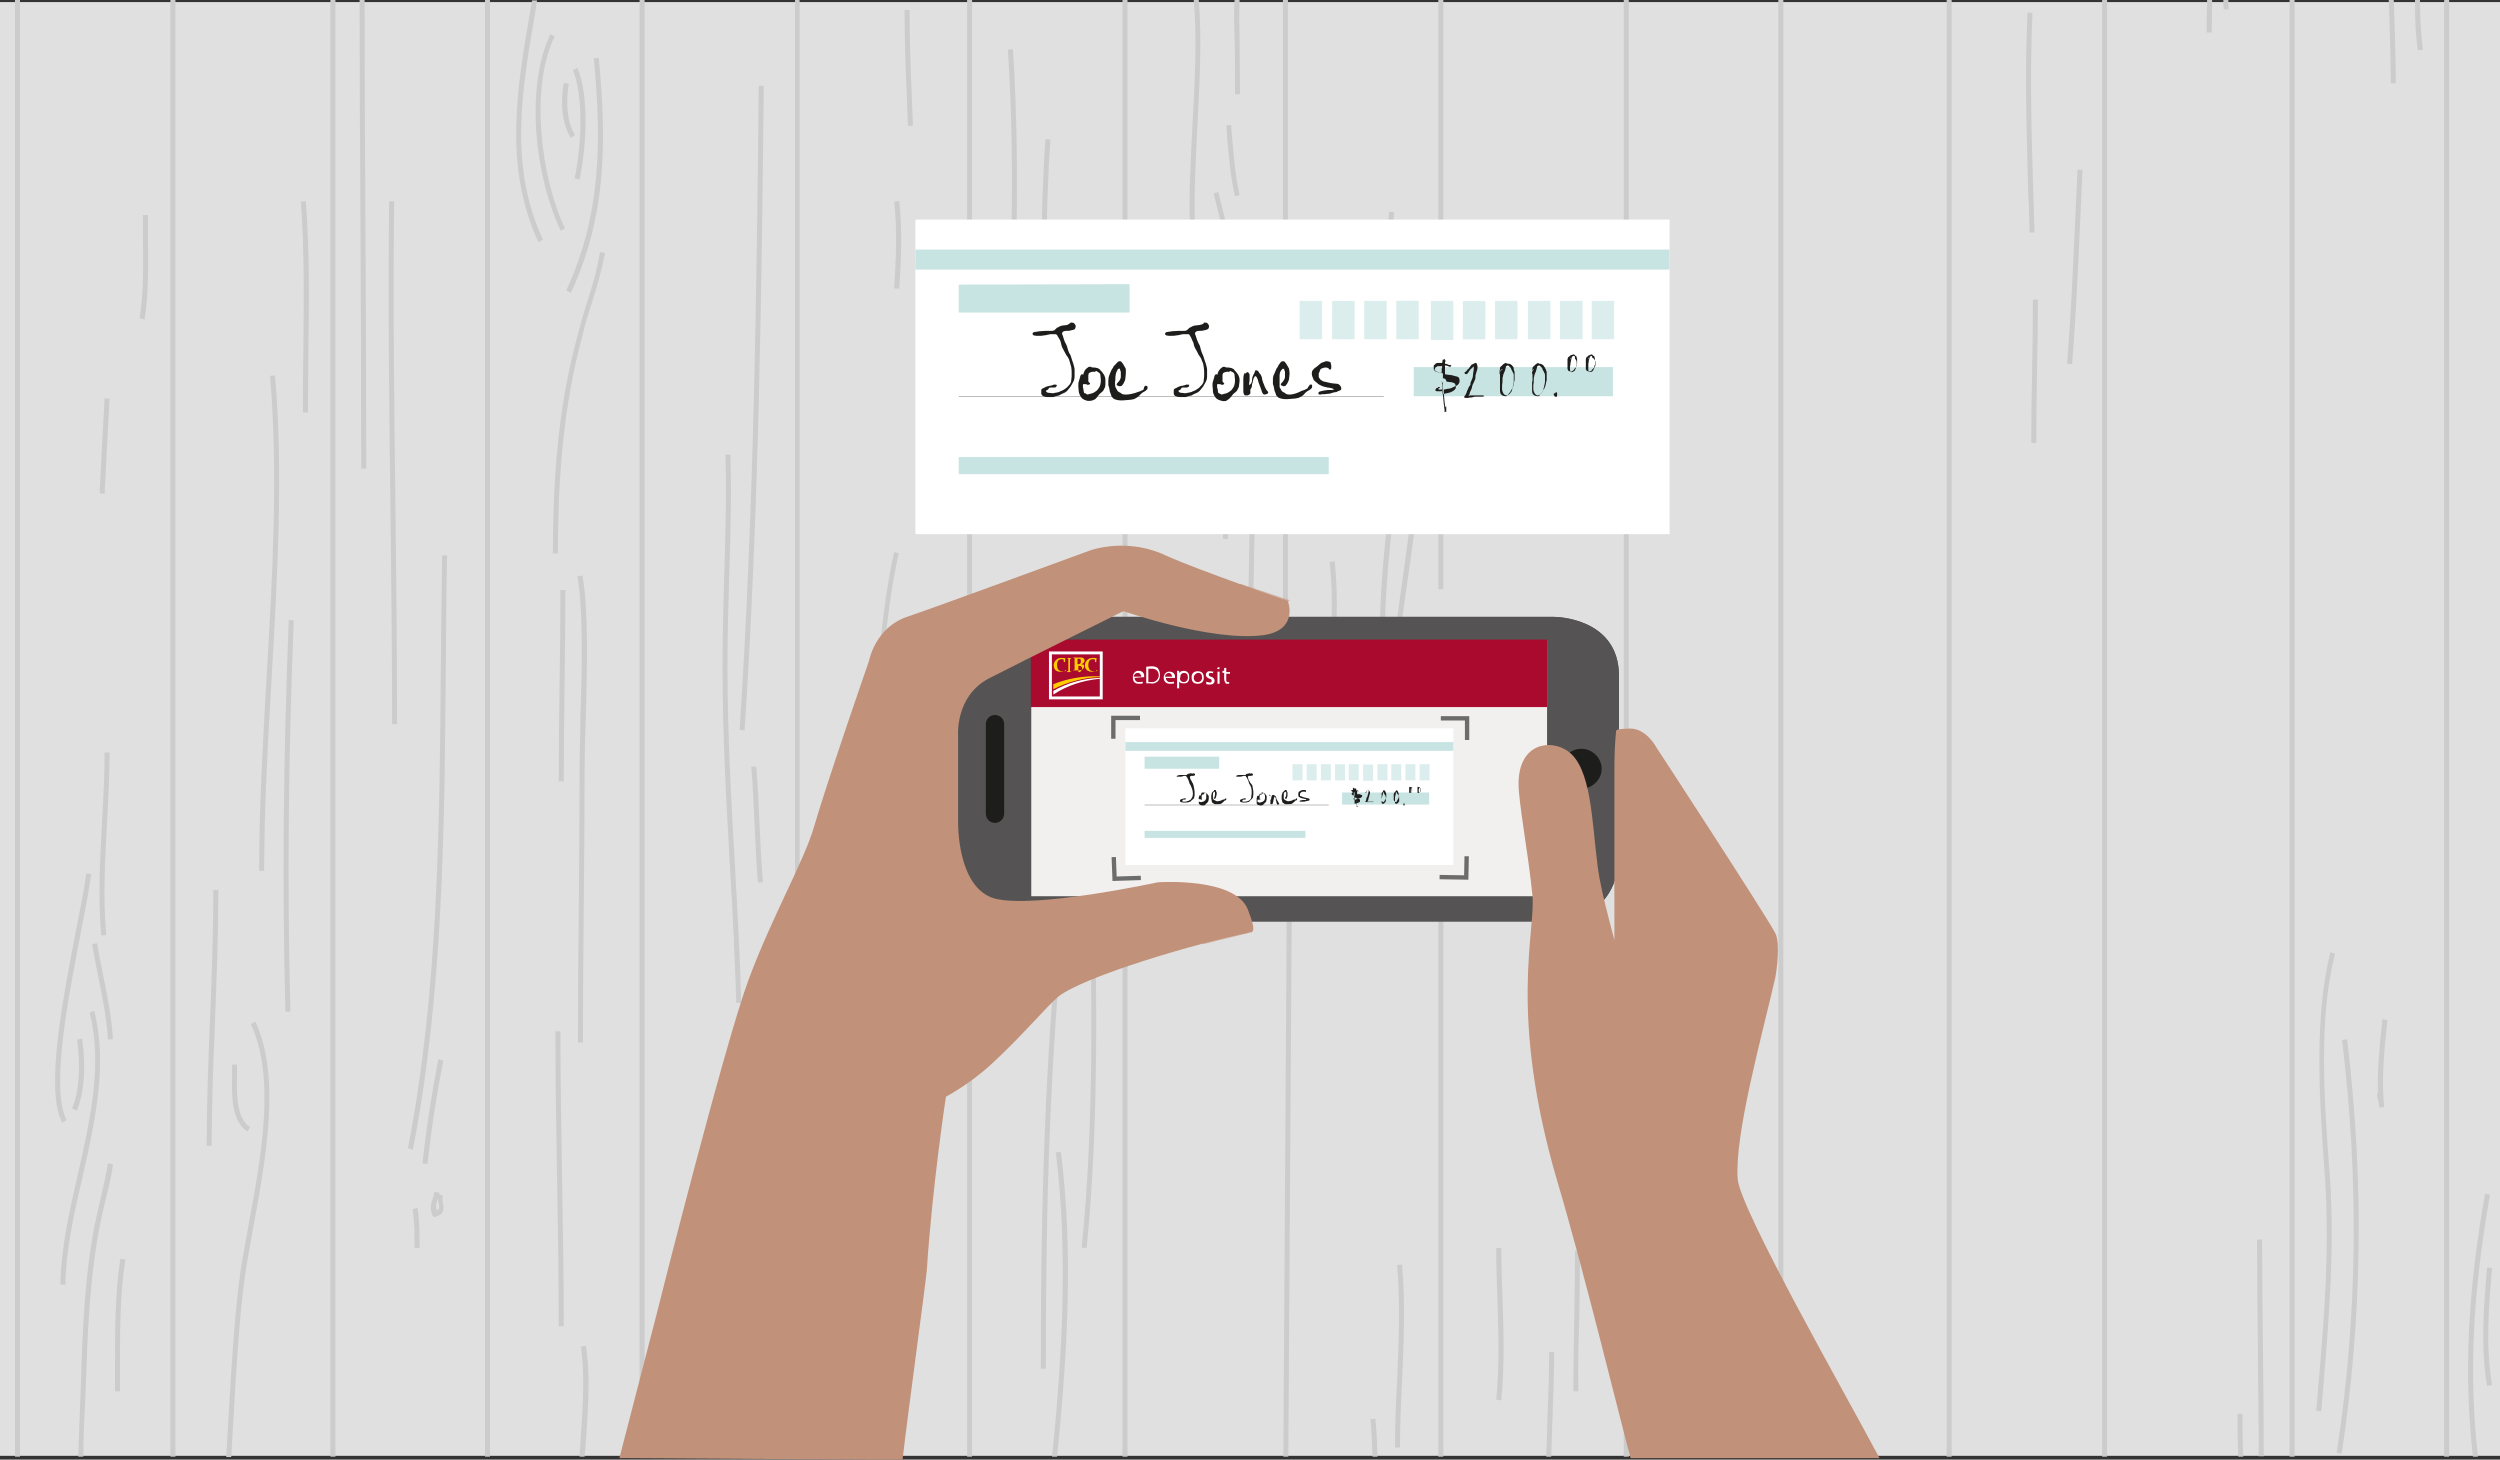 <?xml version="1.0" encoding="utf-8"?>
<!-- Generator: Adobe Illustrator 22.1.0, SVG Export Plug-In . SVG Version: 6.00 Build 0)  -->
<svg version="1.1" id="Layer_1" xmlns="http://www.w3.org/2000/svg" xmlns:xlink="http://www.w3.org/1999/xlink" x="0px" y="0px"
	 viewBox="0 0 600 350.3" preserveAspectRatio="xMidYMin slice" style="enable-background:new 0 0 600 350.3;" xml:space="preserve">
<rect x="0" y="0" width="600" height="350.3" fill="#333333" stroke="none"/>
<style type="text/css">
	.st0{fill:#B1E0E0;}
	.st1{fill:#427B55;}
	.st2{fill:#A3C589;}
	.st3{fill:#59915C;}
	.st4{fill:#B07A81;}
	.st5{fill:#FFFFFF;}
	.st6{fill:#8DCDD8;}
	.st7{fill:#697B83;}
	.st8{opacity:0.3;fill:#FFFFFF;stroke:#FFFFFF;stroke-width:2.634946e-02;stroke-miterlimit:10;enable-background:new    ;}
	.st9{opacity:0.47;fill:#DFEFF3;stroke:#DFEFF3;stroke-width:0.158;stroke-miterlimit:10;enable-background:new    ;}
	.st10{fill:#5C6B70;}
	.st11{fill:#E4BC6A;}
	.st12{fill:#FFDF87;stroke:#FFDF87;stroke-width:0.246;stroke-miterlimit:10;}
	.st13{fill:#E4BC6A;stroke:#E4BC6A;stroke-width:0.246;stroke-miterlimit:10;}
	.st14{fill:#FADEA4;}
	.st15{fill:#A8AC67;}
	.st16{fill:none;stroke:#A8AC67;stroke-width:0.481;stroke-miterlimit:10;}
	.st17{opacity:0.26;fill:#E5E5E5;stroke:#E5E5E5;stroke-width:0.158;stroke-miterlimit:10;enable-background:new    ;}
	.st18{opacity:0.2;fill:#FFFFFF;stroke:#FFFFFF;stroke-width:3.168564e-02;stroke-miterlimit:10;enable-background:new    ;}
	.st19{fill:#3D432F;}
	.st20{fill:#8DA18E;}
	.st21{fill:#023D46;}
	.st22{opacity:0.3;fill:#FFFFFF;stroke:#FFFFFF;stroke-width:3.168564e-02;stroke-miterlimit:10;enable-background:new    ;}
	.st23{fill:#13555D;}
	.st24{fill:#E5DBD6;}
	.st25{fill:#EFEFEF;}
	.st26{fill:#86878A;stroke:#86878A;stroke-width:0.154;stroke-miterlimit:10;}
	.st27{fill:#C19274;}
	.st28{fill:#A90A2E;}
	.st29{fill:none;}
	.st30{fill:#C4A04D;}
	.st31{fill:#6E503C;}
	.st32{fill:#99674F;}
	.st33{fill:#CCC2BE;}
	.st34{fill:#DFB394;}
	.st35{fill:#1D1D1B;}
	.st36{fill:#A3775F;}
	.st37{fill:#4579A0;}
	.st38{fill:#CDE7E9;}
	.st39{fill:#A7D7D8;}
	.st40{fill:#FDE9B0;}
	.st41{fill:#6D3919;}
	.st42{fill:#987255;}
	.st43{fill:#E8F2FC;}
	.st44{fill:#D2917A;}
	.st45{fill:#E8D4A3;}
	.st46{fill:#BE806D;}
	.st47{fill:#E8A690;}
	.st48{fill:#E4AE9B;}
	.st49{fill:#FDC82E;}
	.st50{fill:#C1806C;}
	.st51{fill:#12100B;}
	.st52{fill:#D79D89;}
	.st53{fill:#F8C1AB;}
	.st54{fill:#8B603F;}
	.st55{fill:#FFFBF5;}
	.st56{fill:#FFFBF6;}
	.st57{fill:#28B3AF;}
	.st58{fill:#40BCB8;}
	.st59{fill:#8E8B8E;}
	.st60{fill:#757575;}
	.st61{fill:#EAE8EA;}
	.st62{fill:#ADC9C1;}
	.st63{fill:#2D556D;}
	.st64{fill:#FEFFFF;}
	.st65{fill:#86878A;}
	.st66{fill:#513A2D;}
	.st67{opacity:0.2;}
	.st68{opacity:0.3;}
	.st69{opacity:0.2;fill:#C19274;enable-background:new    ;}
	.st70{opacity:0.6;}
	.st71{fill:#FDFDFD;}
	.st72{fill:#010202;}
	.st73{opacity:0.3;fill:#ADABAA;enable-background:new    ;}
	.st74{fill:#6BA79A;}
	.st75{fill:#E4EFE6;}
	.st76{fill:#9EADA0;}
	.st77{fill:none;stroke:#FDFDFD;stroke-width:0.583;stroke-miterlimit:10;}
	.st78{fill:#F9E3C5;}
	.st79{fill:#C0BFBF;}
	.st80{fill:#CE0E2D;}
	.st81{fill:#ADABAA;}
	.st82{fill:#E0E0E0;}
	.st83{fill:#CCCCCC;}
	.st84{fill:#81B9C6;}
	.st85{fill:#C7E4E2;}
	.st86{opacity:0.64;fill:#C7E4E2;enable-background:new    ;}
	.st87{fill:none;stroke:#1D1D1B;stroke-width:6.943286e-02;stroke-miterlimit:10;}
	.st88{fill:#555353;stroke:#555353;stroke-width:0.694;stroke-miterlimit:10;}
	.st89{fill:#F2F0EF;stroke:#F2F0EF;stroke-width:1.389;stroke-miterlimit:10;}
	.st90{fill:#1D1D1B;stroke:#1D1D1B;stroke-width:1.389;stroke-miterlimit:10;}
	.st91{fill:#A90A2E;stroke:#FFFFFF;stroke-width:0.694;stroke-miterlimit:10;}
	.st92{fill:#FFCE00;}
	.st93{opacity:0.3;fill:#C19179;stroke:#C19179;stroke-width:0.694;stroke-miterlimit:10;enable-background:new    ;}
	.st94{fill:none;stroke:#6C6C6C;stroke-width:1.042;stroke-miterlimit:10;}
	.st95{fill:#C19179;stroke:#C19179;stroke-width:0.694;stroke-miterlimit:10;}
	.st96{opacity:0.33;fill:#CCAE89;}
	.st97{fill:#CCAE89;}
	.st98{fill:#D6D29F;stroke:#D6D29F;stroke-width:0.414;}
	.st99{fill:#B69D7B;}
	.st100{fill:url(#Shape_11_);}
	.st101{fill:#C7C6C6;}
	.st102{fill:#59703A;}
	.st103{fill:#F1E8E3;}
	.st104{fill:#825C41;}
	.st105{fill:#A87D60;}
	.st106{fill:#54413D;}
	.st107{fill:#3A2B28;}
	.st108{fill:#917270;}
	.st109{fill:#E6F2FC;}
	.st110{fill:#211D1B;}
	.st111{opacity:0.55;fill:#211D1B;}
	.st112{fill:#DEADA3;}
	.st113{fill:#333333;}
	.st114{fill:#231F20;}
	.st115{fill:#007AFF;}
	.st116{fill:none;stroke:#5C5C5C;stroke-width:0.889;stroke-miterlimit:10;}
	.st117{fill:#3B3B3C;}
	.st118{opacity:0.58;fill:#231F20;}
	.st119{fill:#0072B8;}
	.st120{fill:url(#Card_1_);}
	.st121{fill:#DDDDDD;}
	.st122{fill:#AF0B1C;}
	.st123{fill:#FFD400;}
	.st124{fill:#972217;}
	.st125{fill:#F5A623;}
	.st126{fill:#A37D7B;}
	.st127{fill:#9B9B9B;}
	.st128{fill:#C6AFA8;}
	.st129{fill:#E8E8E8;}
	.st130{fill:#D2EBF4;stroke:#D2EBF4;stroke-width:7.637672e-03;stroke-miterlimit:10;}
	.st131{fill:#D3C9C7;}
	.st132{fill:#C1B8B4;}
	.st133{fill:#5FA3C1;}
	.st134{fill:#BEBEBF;}
	.st135{fill:#C4C4C5;}
	.st136{fill:#4993AC;}
	.st137{fill:#ACAAA9;stroke:#ACAAA9;stroke-width:7.020121e-03;stroke-miterlimit:10;}
	.st138{fill:#1F140F;stroke:#1F140F;stroke-width:5.309264e-03;stroke-miterlimit:10;}
	.st139{fill:#1F140F;}
	.st140{fill:#332924;}
	.st141{fill:#5B5B5B;}
	.st142{fill:#434142;stroke:#434142;stroke-width:1.011947e-02;stroke-miterlimit:10;}
	.st143{fill:#B3B2B5;}
	.st144{fill:#686867;}
	.st145{fill:#878787;}
	.st146{fill:#A80533;}
	.st147{fill:#FFFFFF;stroke:#D2EBF4;stroke-width:6.462608e-04;stroke-miterlimit:10;}
	.st148{opacity:0.2;fill:#606060;}
	.st149{fill:#FFCD25;}
	.st150{fill:#8C6D61;}
	.st151{fill:#684D45;}
	.st152{fill:#AA9186;}
	.st153{fill:#D2EBF4;stroke:#D2EBF4;stroke-width:9.624447e-03;stroke-miterlimit:10;}
	.st154{opacity:0.4;fill:#D7ECEA;}
	.st155{fill:#BF978E;}
	.st156{fill:#D7ECEA;}
	.st157{opacity:0.5;fill:#DEADA3;}
	.st158{opacity:0.1;fill:#5A6A6A;}
	.st159{fill:#FFFFFF;stroke:#D2EBF4;stroke-width:5.750709e-04;stroke-miterlimit:10;}
	.st160{fill:#E1F5F9;}
	.st161{fill:#B3DEE3;}
	.st162{fill:#C1C1C1;}
	.st163{fill:#D45824;}
	.st164{fill:#F7CEAA;}
	.st165{fill:#F39A38;}
	.st166{fill:#EAEFB9;}
	.st167{fill:#B1CB42;}
	.st168{fill:#577E2D;}
	.st169{fill:#AFAFAF;}
	.st170{fill:#D10019;}
	.st171{fill:#AE1F37;}
	.st172{fill:#2F2629;}
	.st173{fill:#E7E4DF;}
	.st174{fill:#D6CCC3;}
	.st175{fill:#CBBEB4;}
	.st176{fill:#E6F2F4;}
	.st177{fill:#868689;}
	.st178{fill:none;stroke:#3A3A3D;stroke-width:0.389;stroke-miterlimit:10;}
	.st179{fill:#7B7C7F;}
	.st180{fill:#A7785D;}
	.st181{fill:#976951;}
	.st182{fill:#64C0BE;}
	.st183{fill:#414141;}
	.st184{fill:none;stroke:#6D3822;stroke-width:7.753658e-02;stroke-miterlimit:10;}
	.st185{fill:#842339;}
	.st186{fill:none;stroke:#2B9491;stroke-width:6.202926e-02;stroke-miterlimit:10;}
	.st187{fill:#3C5761;}
	.st188{fill:#526A73;}
	.st189{fill:#14A3CB;}
	.st190{fill:none;stroke:#E7E4DF;stroke-width:3.101463e-02;stroke-miterlimit:10;}
	.st191{fill:none;stroke:#1D1D1B;stroke-width:0.202;stroke-miterlimit:10;}
	.st192{fill:#15839E;}
	.st193{fill:none;stroke:#6D3822;stroke-width:9.304389e-02;stroke-miterlimit:10;}
	.st194{fill:#FBC556;}
	.st195{fill:#CF0A2C;}
	.st196{fill:#BDA89A;}
	.st197{fill:none;stroke:#3A3A3D;stroke-width:4.652194e-02;stroke-miterlimit:10;}
	.st198{fill:none;stroke:#1D1D1B;stroke-width:4.652194e-02;stroke-miterlimit:10;}
	.st199{fill:#4B4E4F;}
	.st200{fill:#FBC556;stroke:#FBC556;stroke-width:1.550731e-02;stroke-miterlimit:10;}
	.st201{fill:none;stroke:#D01B39;stroke-width:7.753658e-02;stroke-miterlimit:10;stroke-dasharray:0.31;}
	.st202{fill:none;stroke:#6D3822;stroke-width:4.652194e-02;stroke-miterlimit:10;}
	.st203{fill:#D10A11;}
	.st204{fill:#DEB394;}
	.st205{fill:#D79828;}
	.st206{fill:#A37860;}
	.st207{fill:#467AA0;}
	.st208{fill:#871719;}
	.st209{fill:#301112;}
	.st210{opacity:0.5;}
	.st211{opacity:0.1;}
	.st212{fill:#F6D6A3;}
	.st213{opacity:0.1;fill:#231F20;enable-background:new    ;}
	.st214{fill:#D6D29F;stroke:#D6D29F;stroke-width:0.414;}
	.st215{fill:url(#Shape_12_);}
	.st216{fill:none;stroke:#5C5C5C;stroke-width:0.963;stroke-miterlimit:10;}
	.st217{fill:url(#Card_2_);}
</style>
<g>
	<rect y="0.5" class="st82" width="600" height="348.9"/>
	<g>
		<path class="st29" d="M105.2,288.8c-0.1-0.4-0.1-0.8-0.1-1.2c0,0,0,0.1,0,0.1c-0.4,1.1-0.6,1.8-0.3,2.8
			C105.4,290.2,105.4,289.8,105.2,288.8z"/>
		<polygon class="st83" points="310.4,157.4 309.2,157.4 308,349.6 309.2,349.6 		"/>
		<rect x="345.2" y="107.2" class="st83" width="1.2" height="34.2"/>
		<rect x="345.2" y="156" class="st83" width="1.2" height="193.6"/>
		<path class="st83" d="M15.7,308.3c0.1-8.3,2.1-17.2,4.1-25.8c3-13.3,6.1-27.1,2.8-39.9l-1.1,0.4c3.2,12.4,0.1,26-2.9,39.2
			c-2,8.7-4,17.7-4.1,26.1L15.7,308.3z"/>
		<path class="st83" d="M18.4,266.6c1.8-4.1,2.3-10.6,1.3-17.3l-1.2,0.2c0.9,6.5,0.5,12.6-1.2,16.5L18.4,266.6z"/>
		<path class="st83" d="M16,268.8c-3.9-7.3,0.3-29.1,3.4-45c1.1-5.6,2-10.5,2.5-14l-1.2-0.2c-0.4,3.4-1.4,8.3-2.5,13.9
			c-3.1,16.1-7.4,38.1-3.3,45.9L16,268.8z"/>
		<path class="st83" d="M25.9,249.5l1.2-0.1c-0.3-5.3-1.4-10.8-2.5-16.1c-0.5-2.3-0.9-4.6-1.3-6.9l-1.2,0.2c0.4,2.2,0.8,4.6,1.3,6.9
			C24.5,238.9,25.6,244.3,25.9,249.5z"/>
		<path class="st83" d="M26.3,180.6h-1.2c0,5.3-0.3,11-0.6,16.5c-0.5,9.1-1,18.6-0.2,27.4l1.2-0.1c-0.8-8.7-0.3-18.1,0.2-27.2
			C26,191.7,26.3,186,26.3,180.6z"/>
		<path class="st83" d="M34.7,76.7c1-6.4,0.9-13.3,0.8-19.9c0-1.8,0-3.5,0-5.2h-1.2c0,1.7,0,3.4,0,5.2c0.1,6.6,0.2,13.4-0.8,19.6
			L34.7,76.7z"/>
		<path class="st83" d="M25.7,106.9c0.2-3.8,0.4-7.6,0.6-11.2l-1.2-0.1c-0.2,3.7-0.4,7.5-0.6,11.2c-0.2,4-0.4,7.9-0.6,11.6l1.2,0.1
			C25.3,114.8,25.5,110.9,25.7,106.9z"/>
		<path class="st83" d="M51.6,244.9c0.4-10.2,0.8-20.7,0.8-31.3h-1.2c0,10.5-0.4,21.1-0.8,31.2c-0.4,9.9-0.8,20.2-0.8,30.2h1.2
			C50.8,265.1,51.2,254.8,51.6,244.9z"/>
		<path class="st83" d="M20.5,335.3l0.1-2.8c0.4-12.4,0.9-25.2,3.2-37.6c0.4-2.1,1-4.7,1.6-7.2c0.8-3.1,1.5-6.1,1.7-8.3l-1.2-0.2
			c-0.3,2.1-1,5.2-1.7,8.2c-0.6,2.5-1.2,5.2-1.6,7.3c-2.4,12.6-2.8,25.4-3.2,37.8l-0.1,2.8c-0.2,5-0.4,9.8-0.5,14.3h1.2
			C20,345.1,20.2,340.4,20.5,335.3z"/>
		<path class="st83" d="M27.6,333.9h1.2c0-1.4,0-2.9,0-4.3c0-9.2-0.1-18.7,1.3-27.3l-1.2-0.2c-1.4,8.8-1.3,18.7-1.3,27.5
			C27.6,331.1,27.6,332.5,27.6,333.9z"/>
		<path class="st83" d="M56.1,339.2c0.6-10.7,1.3-21.7,2.4-30.8c0.5-4.2,1.4-8.9,2.3-13.9c3.1-16.9,6.6-36.1,0.5-49.3l-1.1,0.6
			c6,12.8,2.5,31.8-0.6,48.5c-0.9,5-1.8,9.7-2.3,14c-1.1,9.2-1.8,20.3-2.4,30.9c-0.2,3.6-0.4,7.2-0.6,10.5h1.2
			C55.7,346.3,55.9,342.8,56.1,339.2z"/>
		<path class="st83" d="M59.4,271.6l0.6-1.1c-3.3-2.2-3.2-7.8-3.1-12.7c0-0.8,0-1.6,0-2.3h-1.2c0,0.7,0,1.5,0,2.3
			C55.6,263.1,55.5,269,59.4,271.6z"/>
		<path class="st83" d="M72.8,84.8c-0.1,4.7-0.1,9.5-0.1,14.2h1.2c0-4.7,0.1-9.4,0.1-14.2c0.2-12.2,0.3-24.7-0.6-36.5l-1.2,0.1
			C73.1,60.1,72.9,72.6,72.8,84.8z"/>
		<path class="st83" d="M65.2,162.5c1.4-24.2,2.8-49.2,0.8-72.4l-1.2,0.1c2,23.1,0.6,48-0.8,72.1c-0.9,15.4-1.8,31.4-1.8,46.7h1.2
			C63.4,193.8,64.3,177.9,65.2,162.5z"/>
		<path class="st83" d="M69.7,242.8c-0.8-30.4-0.5-61.1,0.8-93.9l-1.2-0.1c-1.3,32.8-1.6,63.5-0.8,94L69.7,242.8z"/>
		<path class="st83" d="M94.1,173.8h1.2c0-17.6-0.2-35.4-0.4-52.7c-0.3-23.8-0.6-48.5-0.3-72.8l-1.2,0c-0.3,24.3,0,48.9,0.3,72.8
			C93.9,138.4,94.1,156.3,94.1,173.8z"/>
		<path class="st83" d="M107,159.5c0.1-8.6,0.1-17.5,0.3-26.2l-1.2,0c-0.1,8.7-0.2,17.6-0.3,26.2c-0.3,38.7-0.6,78.7-7.9,116.1
			l1.2,0.3C106.4,238.4,106.7,198.3,107,159.5z"/>
		<path class="st83" d="M105.2,254.2c-1.6,8.3-2.9,16.5-3.8,25l1.2,0.2c0.9-8.5,2.2-16.7,3.8-24.9L105.2,254.2z"/>
		<path class="st83" d="M99.5,299.5h1.2c0-2.7,0-6.9-0.5-9.6l-1.2,0.3C99.5,292.8,99.5,297,99.5,299.5z"/>
		<path class="st83" d="M104.2,292.1l0.4-0.1c2.2-0.6,1.9-2.2,1.7-3.3c-0.1-0.6-0.2-1.2,0-1.8l-0.9-0.2c0-0.1,0.1-0.3,0.1-0.4
			l-1.2-0.3c-0.1,0.5-0.3,1-0.4,1.5c-0.4,1.3-0.9,2.6,0,4.4L104.2,292.1z M105.1,287.7C105.1,287.7,105.1,287.6,105.1,287.7
			c0,0.4,0.1,0.8,0.2,1.1c0.2,1,0.2,1.4-0.4,1.7C104.4,289.5,104.7,288.8,105.1,287.7z"/>
		<path class="st83" d="M134.6,55.4l1-0.6c-5.9-12.4-8.4-33.9-2.5-46l-1-0.6C125.9,21.1,128.5,42.8,134.6,55.4z"/>
		<path class="st83" d="M138,32.4c-1.8-2.9-2.3-7.3-1.5-12.3l-1.2-0.2c-0.9,5.3-0.3,10,1.7,13.2L138,32.4z"/>
		<path class="st83" d="M137.9,42.8l1.2,0.3c1.7-8.2,2.3-20.1-0.5-26.8l-1.1,0.5C140.1,23.3,139.6,34.8,137.9,42.8z"/>
		<path class="st83" d="M135.9,69.7l1.1,0.6c8.4-18,8.7-35.6,6.7-56.4l-1.2,0.1C144.5,34.6,144.1,52,135.9,69.7z"/>
		<path class="st83" d="M145.2,60.7l-1.2-0.2c-0.7,4.4-1.9,8.3-3.1,12c-0.8,2.6-1.6,5.3-2.3,8.1c-4.1,15-5.9,31.1-5.9,52.2h1.2
			c0-21,1.8-37,5.8-51.9c0.6-2.8,1.5-5.5,2.3-8.1C143.2,69.1,144.4,65.1,145.2,60.7z"/>
		<path class="st83" d="M135.5,164c0.1-7.4,0.2-15.1,0.2-22.4h-1.2c0,7.3-0.1,15-0.2,22.4c-0.1,7.7-0.2,15.6-0.2,23.5h1.2
			C135.3,179.6,135.4,171.7,135.5,164z"/>
		<path class="st83" d="M139.1,185.4c0,10.8-0.1,21.9-0.2,32.5c-0.1,10.6-0.2,21.5-0.2,32.3h1.2c0-10.7,0.1-21.7,0.2-32.2
			c0.1-10.7,0.2-21.7,0.2-32.5c0-4.1,0.1-8.7,0.3-13.6c0.3-11.7,0.7-25-0.8-33.8l-1.2,0.2c1.4,8.6,1.1,21.8,0.7,33.5
			C139.3,176.6,139.1,181.2,139.1,185.4z"/>
		<path class="st83" d="M133.3,247.5c0,11.8,0.2,23.8,0.4,35.4c0.2,11.6,0.4,23.6,0.4,35.4h1.2c0-11.8-0.2-23.8-0.4-35.4
			c-0.2-11.6-0.4-23.6-0.4-35.4H133.3z"/>
		<path class="st83" d="M140.7,344.7c0.5-7.4,1-15.1-0.1-21.7l-1.2,0.2c1,6.5,0.5,14.1,0,21.4c-0.1,1.7-0.2,3.4-0.3,5h1.2
			C140.5,348,140.6,346.4,140.7,344.7z"/>
		<path class="st83" d="M183.3,20.6l-1.2,0c-0.5,49.9-1.2,103-4.6,154.6l1.2,0.1C182.1,123.6,182.8,70.5,183.3,20.6z"/>
		<path class="st83" d="M176.7,240.7l1.2,0c-0.3-11-0.9-22-1.5-32.7c-0.9-15.6-1.8-31.8-1.8-48.3c0-7.1,0.2-14.3,0.4-21.3
			c0.3-9.6,0.6-19.5,0.3-29.3l-1.2,0c0.3,9.8,0,19.7-0.3,29.2c-0.2,7-0.4,14.2-0.4,21.4c0,16.5,0.9,32.7,1.8,48.4
			C175.8,218.7,176.4,229.8,176.7,240.7z"/>
		<path class="st83" d="M180.3,184c0.4,4.7,0.6,9.4,0.8,13.9c0.2,4.5,0.4,9.1,0.8,13.9l1.2-0.1c-0.4-4.8-0.6-9.4-0.8-13.8
			c-0.2-4.5-0.4-9.2-0.8-13.9L180.3,184z"/>
		<path class="st83" d="M208.4,263.8c1-18.2,1.7-33.5,0.5-50.7c-0.4-4-1.1-8.2-1.8-12.2c-1.3-7.6-2.6-15.4-2.3-22.8l-1.2-0.1
			c-0.3,7.6,1,15.5,2.3,23.1c0.7,4,1.4,8.1,1.8,12.1c1.2,17.1,0.5,32.4-0.5,50.5c-1.7,26.2-3.4,55.6-4,85.9h1.2
			C204.9,319.3,206.7,289.9,208.4,263.8z"/>
		<path class="st83" d="M200.5,290.9c2.3-20.8,5.1-46.6,0.9-63.1l-1.1,0.4c4.1,16.2,1.3,41.9-0.9,62.6c-0.6,5.9-1.3,11.5-1.6,16.3
			l1.2,0.1C199.3,302.3,199.9,296.7,200.5,290.9z"/>
		<path class="st83" d="M212.4,198.6c-3.3-14.2-0.4-50,3.3-65.8l-1.1-0.3c-3.7,16-6.7,52.1-3.3,66.5L212.4,198.6z"/>
		<path class="st83" d="M217.9,30.2l1.2,0c-0.1-2.7-0.2-5.3-0.3-7.9c-0.3-6.7-0.5-13.1-0.5-19.9h-1.2c0,6.8,0.2,13.2,0.5,19.9
			C217.7,24.9,217.8,27.5,217.9,30.2z"/>
		<path class="st83" d="M215.8,69.3c0.5-6.5,0.8-14.1,0-21.1l-1.2,0.2c0.8,6.9,0.4,14.4,0,20.8L215.8,69.3z"/>
		<path class="st83" d="M241.8,107.7c1.9-34.2,3.3-65.1,1.3-95.9l-1.2,0.1c2,30.8,0.6,61.6-1.3,95.8L241.8,107.7z"/>
		<path class="st83" d="M251.1,62.8c0.1-9.6,0.3-19.5,1-29.3l-1.2-0.1c-0.7,9.8-0.9,19.8-1,29.4c-0.1,7-0.2,14.2-0.5,21.3l1.2,0.1
			C250.8,77,251,69.8,251.1,62.8z"/>
		<path class="st83" d="M260.8,299.6c3-30.5,2.4-61.7,1.8-91.9c-0.3-15.3-0.6-31.1-0.5-46.6l-1.2,0c-0.2,15.5,0.2,31.3,0.5,46.6
			c0.6,30.2,1.3,61.3-1.8,91.7L260.8,299.6z"/>
		<path class="st83" d="M251,328.5c0-31.6,0.5-66.3,4.1-105.2l-1.2-0.1c-3.6,39-4.1,73.7-4.1,105.3H251z"/>
		<path class="st83" d="M254.6,276.4l-1.2,0.2c3,24.2,1.5,49.3-0.9,73h1.2C256.1,325.8,257.7,300.7,254.6,276.4z"/>
		<path class="st83" d="M299,163.8c-0.5,16.4-1,33.3-1,49.8h1.2c0-16.5,0.5-33.4,1-49.8c0.5-16.5,1-33.5,1-50.1H300
			C300,130.4,299.5,147.4,299,163.8z"/>
		<path class="st83" d="M294.7,129.4c0.7-9.7,0.5-21.5-0.5-35.9l-1.2,0.1c1,14.3,1.1,26,0.5,35.7L294.7,129.4z"/>
		<path class="st83" d="M298,97.4l1.1,0.3c3-12-1.8-31.9-5.4-46.3c-0.5-1.9-0.9-3.7-1.3-5.3l-1.1,0.3c0.4,1.7,0.8,3.4,1.3,5.3
			C296.1,66,300.9,85.7,298,97.4z"/>
		<path class="st83" d="M296.4,47.1l1.1-0.3c-1-4.4-1.4-9.2-1.8-13.9c-0.1-1-0.2-2-0.2-2.9l-1.2,0.1c0.1,0.9,0.2,1.9,0.2,2.9
			C295,37.7,295.3,42.6,296.4,47.1z"/>
		<path class="st83" d="M334,182.8l1.2-0.2c-1.6-14,0.5-28.5,2.5-42.5c2.2-15,4.4-30.6,2-45.4l-1.2,0.2c2.4,14.5,0.1,30-2,44.9
			C334.5,154.1,332.4,168.7,334,182.8z"/>
		<path class="st83" d="M335.1,117.9l-1.2-0.2c-1.5,11.4-2.8,23.9-2.8,37.3h1.2C332.3,141.7,333.7,129.3,335.1,117.9z"/>
		<path class="st83" d="M335.9,98.9c-1.2-14.1-2.8-33.5-1.3-47.9l-1.2-0.2c-1.6,14.5,0.1,34,1.3,48.1L335.9,98.9z"/>
		<path class="st83" d="M328,62.6l-1.2-0.3c-2.9,14.6-3.3,29.7-3.3,44h1.2C324.7,92.1,325.1,77,328,62.6z"/>
		<path class="st83" d="M320.2,161c0.5-8.8,1.1-17.9,0.1-26.3l-1.2,0.2c1,8.3,0.4,17.3-0.1,26.1c-0.1,2.5-0.3,5.1-0.4,7.5l1.2,0.1
			C319.9,166,320.1,163.5,320.2,161z"/>
		<path class="st83" d="M334.8,347.4h1.2c0-5.1,0.2-10.5,0.5-15.8c0.4-9.4,0.8-19,0-28.1l-1.2,0.1c0.8,9,0.4,18.6,0,27.9
			C335,336.8,334.8,342.2,334.8,347.4z"/>
		<path class="st83" d="M330.1,340.5l-1.2,0.1c0.3,3,0.4,6,0.5,9h1.2C330.5,346.6,330.4,343.5,330.1,340.5z"/>
		<path class="st83" d="M359.1,335.9l1.2,0.2c0.8-8.2,0.6-16.4,0.3-24.4c-0.1-4-0.3-8.1-0.3-12.2h-1.2c0,4.1,0.1,8.2,0.3,12.2
			C359.6,319.7,359.9,327.9,359.1,335.9z"/>
		<path class="st83" d="M372.6,340.1c0.2-5.2,0.4-10.5,0.4-15.6h-1.2c0,5-0.2,10.4-0.4,15.5c-0.1,3.2-0.2,6.4-0.3,9.6h1.2
			C372.4,346.4,372.5,343.2,372.6,340.1z"/>
		<path class="st83" d="M379,317.6c0.1-5.7,0.2-11.5,0.2-17.4H378c0,5.8-0.1,11.7-0.2,17.4c-0.1,5.7-0.2,11-0.2,16.3h1.2
			C378.7,328.6,378.8,323.3,379,317.6z"/>
		<path class="st83" d="M399.1,277.1c-1.9-10-0.1-19.6,1.5-29c1.6-8.8,3.2-17.8,1.8-27l-1.2,0.2c1.4,9-0.2,17.5-1.8,26.6
			c-1.7,9.5-3.4,19.2-1.5,29.5L399.1,277.1z"/>
		<path class="st83" d="M406.6,284.6l1.2,0.2c1.4-10.4,1.4-24.1-2.6-31.5l-1,0.7C408,261.1,408,274.4,406.6,284.6z"/>
		<path class="st83" d="M403.7,267.1l-1.2-0.1c-0.5,6.9-0.8,12.8-0.8,18.2h1.2C402.9,279.9,403.1,274,403.7,267.1z"/>
		<path class="st83" d="M400.8,324.6c1.7-12.7,0.5-21.2-0.9-31c-0.6-3.9-1.1-7.9-1.6-12.5l-1.2,0.1c0.5,4.6,1,8.7,1.6,12.6
			c1.4,9.7,2.6,18,0.9,30.6L400.8,324.6z"/>
		<path class="st83" d="M402.4,258.5l-1.2-0.3c-0.3,1.3-0.4,2.7-0.5,4.1c-0.1,0.9-0.2,1.9-0.3,2.7l1.2,0.2c0.1-0.9,0.2-1.8,0.3-2.8
			C402,261.1,402.1,259.7,402.4,258.5z"/>
		<rect x="413.5" y="318.4" class="st83" width="1.2" height="31.2"/>
		<path class="st83" d="M422.1,345.5l-1.2-0.1c-0.1,1.5-0.2,2.9-0.2,4.2h1.2C422,348.3,422,346.9,422.1,345.5z"/>
		<path class="st83" d="M436.7,347.6c-0.1-6-0.1-12.3-0.8-18.4l-1.2,0.2c0.7,6.1,0.8,12.3,0.8,18.3c0,0.7,0,1.4,0,2.1h1.2
			C436.7,348.9,436.7,348.2,436.7,347.6z"/>
		<path class="st83" d="M487.1,55.8l1.2,0c-0.1-3-0.2-5.9-0.3-8.9c-0.4-14.3-0.9-29.1-0.2-43.8l-1.2-0.1
			c-0.7,14.7-0.2,29.5,0.2,43.9C487,49.9,487,52.9,487.1,55.8z"/>
		<path class="st83" d="M499.2,54.1c0.2-4.4,0.4-8.9,0.6-13.3l-1.2-0.1c-0.2,4.4-0.4,8.9-0.6,13.3c-0.5,10.9-1,22.2-1.9,33.3
			l1.2,0.1C498.2,76.4,498.7,65.1,499.2,54.1z"/>
		<path class="st83" d="M487.7,89.1c-0.1,5.6-0.2,11.4-0.2,17.2h1.2c0-5.8,0.1-11.6,0.2-17.2c0.1-5.6,0.2-11.4,0.2-17.2h-1.2
			C487.9,77.6,487.8,83.5,487.7,89.1z"/>
		<path class="st83" d="M542.1,349.5h1.2c0-8.8-0.1-17.6-0.2-26c-0.1-8.5-0.2-17.2-0.2-26h-1.2c0,8.8,0.1,17.6,0.2,26
			C541.9,331.9,542.1,340.6,542.1,349.5z"/>
		<path class="st83" d="M538.2,339.3H537c0,3.4,0,6.8,0.2,10.3h1.2C538.2,346.2,538.2,342.7,538.2,339.3z"/>
		<path class="st83" d="M557.6,332.7c1.4-16.7,2.7-32.5,1.6-50.1l-0.1-1.1c-1.3-17.3-2.7-36.8,1.3-52.6l-1.1-0.4
			c-4,16-2.6,35.7-1.4,53.1l0.1,1.1c1.1,17.5-0.1,32.5-1.6,49.9l-0.5,6l1.2,0.1L557.6,332.7z"/>
		<path class="st83" d="M562,348.9c5-32.9,5.4-65.4,1.3-99.5l-1.2,0.2c4.1,34,3.7,66.4-1.3,99.1L562,348.9z"/>
		<path class="st83" d="M570.8,264.3c0,0.1,0.1,0.3,0.1,0.4c0,0.4,0.1,0.7,0.1,1.1l1.2-0.1c0-0.5-0.1-0.8-0.1-1.2
			c-0.5-5.6,0.1-12.8,0.9-19.7l-1.2-0.2c-0.7,6.1-1.3,12.4-1.1,17.7h-0.2C570.5,263.2,570.6,263.8,570.8,264.3z"/>
		<path class="st83" d="M597.6,286.7l-1.2-0.2c-4.2,24-5.1,43.3-2.9,63.1h1.2C592.5,329.8,593.4,310.7,597.6,286.7z"/>
		<path class="st83" d="M596.9,332.6l1.2-0.2c-1.6-9.3-0.8-18.9,0-28.1l-1.2-0.1C596.1,313.5,595.3,323.1,596.9,332.6z"/>
		<polygon class="st83" points="3.6,39.6 3.6,106.5 3.6,349.6 4.8,349.6 4.8,106.5 4.8,39.6 4.8,0 3.6,0 		"/>
		<polygon class="st83" points="40.9,289.8 40.9,349.6 42.1,349.6 42.1,289.8 42.1,0 40.9,0 		"/>
		<polygon class="st83" points="79.3,163 79.3,349.6 80.5,349.6 80.5,163 80.5,0 79.3,0 		"/>
		<polygon class="st83" points="116.4,131.8 116.4,254.3 116.4,349.6 117.6,349.6 117.6,254.3 117.6,131.8 117.6,0 116.4,0 		"/>
		<rect x="153.5" class="st83" width="1.2" height="349.6"/>
		<polygon class="st83" points="190.8,35.4 190.8,63.9 190.8,349.6 191.9,349.6 191.9,63.9 191.9,35.4 191.9,0 190.8,0 		"/>
		<polygon class="st83" points="232.1,318 232.1,349.6 233.3,349.6 233.3,318 233.3,0 232.1,0 		"/>
		<polygon class="st83" points="269.4,32.4 269.4,349.6 270.6,349.6 270.6,32.4 270.6,0 269.4,0 		"/>
		<rect x="307.9" class="st83" width="1.2" height="159"/>
		<rect x="345.2" class="st83" width="1.2" height="93.2"/>
		<rect x="389.7" class="st83" width="1.2" height="349.6"/>
		<polygon class="st83" points="426.8,312.4 426.8,345.4 426.8,349.6 428,349.6 428,345.4 428,312.4 428,0 426.8,0 		"/>
		<rect x="467.2" class="st83" width="1.2" height="349.6"/>
		<polygon class="st83" points="504.5,44.7 504.5,68.9 504.5,102.3 504.5,349.6 505.7,349.6 505.7,102.3 505.7,68.9 505.7,44.7 
			505.7,0 504.5,0 		"/>
		<rect x="549.5" class="st83" width="1.2" height="349.6"/>
		<polygon class="st83" points="586.6,256.2 586.6,309.5 586.6,349.6 587.8,349.6 587.8,309.5 587.8,256.2 587.8,0 586.6,0 		"/>
		<path class="st83" d="M86.5,52.6c0.1,19.6,0.2,39.9,0.2,59.9h1.2c0-20-0.1-40.3-0.2-59.9c-0.1-17.3-0.2-35-0.2-52.6h-1.2
			C86.3,17.6,86.4,35.4,86.5,52.6z"/>
		<path class="st83" d="M127.3,2.4c-3.2,18.5-6.5,37.5,1.9,55.7l1.1-0.6c-8.2-17.7-5.1-35.7-1.8-54.8c0.1-0.9,0.3-1.7,0.4-2.6h-1.2
			C127.6,0.8,127.4,1.6,127.3,2.4z"/>
		<path class="st83" d="M296.3,9.4c0.1,3.1,0.1,7.1,0.1,13.2h1.2c0-6.2-0.1-10.1-0.1-13.2c-0.1-3.6-0.1-6,0-9.4h-1.2
			C296.1,3.4,296.2,5.9,296.3,9.4z"/>
		<path class="st83" d="M286.2,29.9c-0.9,17.1-1.9,34.8,3.6,48.4l1.1-0.5c-5.3-13.3-4.4-30.8-3.5-47.8c0.5-10.2,1.1-20.6,0.3-30
			h-1.2C287.3,9.1,286.8,19.3,286.2,29.9z"/>
		<path class="st83" d="M529.7,1c-0.1,2.4-0.1,4.7-0.1,6.8h1.2c0-2.2,0.1-4.5,0.1-6.8c0-0.3,0-0.7,0-1h-1.2
			C529.7,0.3,529.7,0.7,529.7,1z"/>
		<path class="st83" d="M533.7,2.3l1.2-0.1c-0.1-0.7-0.1-1.4-0.1-2.2h-1.2C533.6,0.8,533.6,1.6,533.7,2.3z"/>
		<path class="st83" d="M573.5,5.6c0.1,4.7,0.3,9.5,0.3,14.4h1.2c0-4.9-0.2-9.8-0.3-14.5c-0.1-1.8-0.1-3.7-0.2-5.6h-1.2
			C573.4,1.9,573.4,3.8,573.5,5.6z"/>
		<path class="st83" d="M580.3,12.1l1.2-0.2c-0.5-3.7-0.7-7.8-0.7-11.9h-1.2C579.6,4.2,579.7,8.3,580.3,12.1z"/>
	</g>
	<g>
		<path class="st83" d="M292.7,118.9h-2.4v-3.7h2.4V118.9z M291.4,117.7L291.4,117.7l0.1-1.5h-0.1V117.7z"/>
		<polygon class="st84" points="229.5,87.9 260.6,72.6 277.2,83.5 285,80.3 303.5,90 340,78.2 356.6,85.6 370,72.6 387.1,91.5 
			251.6,94 		"/>
		<rect x="219.7" y="52.7" class="st5" width="181" height="75.5"/>
		<rect x="219.7" y="59.9" class="st85" width="181" height="4.8"/>
		<rect x="311.9" y="72.2" class="st86" width="5.4" height="9.2"/>
		
			<rect x="317.8" y="74.1" transform="matrix(1.981207e-03 -1 1 1.981207e-03 244.97 399.081)" class="st86" width="9.2" height="5.4"/>
		<rect x="327.4" y="72.2" class="st86" width="5.4" height="9.2"/>
		
			<rect x="335.1" y="72.2" transform="matrix(1 -1.860395e-03 1.860395e-03 1 -0.142 0.629)" class="st86" width="5.4" height="9.2"/>
		<polygon class="st86" points="348.8,81.6 343.4,81.6 343.4,72.2 348.8,72.2 		"/>
		
			<rect x="349.2" y="74.2" transform="matrix(1.981207e-03 -1 1 1.981207e-03 276.19 430.506)" class="st86" width="9.2" height="5.4"/>
		<rect x="358.8" y="72.2" class="st86" width="5.4" height="9.2"/>
		<rect x="366.7" y="72.2" class="st86" width="5.4" height="9.2"/>
		<rect x="374.4" y="72.2" class="st86" width="5.4" height="9.2"/>
		<rect x="382" y="72.2" class="st86" width="5.4" height="9.2"/>
		<line class="st87" x1="230.1" y1="95.1" x2="332.1" y2="95.1"/>
		<polygon class="st85" points="271.1,75 230.1,75 230.1,68.3 271.1,68.2 		"/>
		<rect x="230.1" y="109.7" class="st85" width="88.8" height="4.1"/>
		<rect x="339.3" y="88.1" class="st85" width="47.8" height="7"/>
		<path class="st35" d="M346.5,86.2c0.1,0,0.3,0,0.3,0.1s0,0.1,0.1,0.2c0,0.1,0,0.1,0,0.2s0,0.2-0.1,0.2c0,0.1,0,0.1,0,0.2v0.1v0.1
			c0.1,0,0.4,0,0.5,0.1c0.1,0,0.1,0.1,0.3,0.1l0.1,0.1c0.1,0,0.1,0,0.3,0s0.1,0,0.3,0.1v0.1c0,0,0,0.1-0.1,0.1h-0.1c0,0,0,0,0,0.1
			v0.1h-0.1l-0.1-0.1l-0.3-0.1l-0.3-0.1l-0.3-0.1h-0.1c0,0,0,0-0.1,0.1c0,0.1,0,0.2,0,0.4c0,0.1,0,0.4,0,0.5c0,0.1,0,0.4,0,0.5
			c0,0.1,0,0.2,0,0.4c0,0.1,0,0.1,0,0.2l0,0l0.4,0.1l0.9,0.1c0.3,0,0.5,0.1,0.9,0.2c0.3,0.1,0.4,0.1,0.8,0.2
			c0.1,0.1,0.4,0.2,0.4,0.4c0.1,0.2,0.1,0.4,0.1,0.7c0,0.2-0.1,0.5-0.3,0.7c-0.1,0.2-0.4,0.4-0.8,0.5l-0.8,0.4
			c-0.3,0.1-0.5,0.2-0.9,0.2l-1,0.2c0,0.2,0,0.5,0,0.9c0,0.2,0.1,0.7,0.1,1s0.1,0.7,0.1,1.1c0,0.2,0.1,0.5,0.1,0.7
			c0,0.2,0.1,0.4,0.1,0.5c0,0.1,0.1,0.1,0.1,0v-0.1c0-0.1,0.1-0.1,0.1,0c0,0,0,0.1,0,0.2c0,0.1,0,0.2,0,0.4c0,0.1,0,0.2,0,0.4
			s0,0.1,0,0.2s-0.1,0.1-0.1,0s0,0-0.1,0l-0.1,0.1c-0.1,0-0.1-0.1-0.1-0.1s-0.1-0.2,0-0.2c0,0,0-0.1,0-0.2s0-0.1,0-0.2
			s-0.1-0.2-0.1-0.4c0-0.1,0-0.2,0-0.4c0-0.1-0.1-0.2-0.1-0.5s-0.1-0.7-0.1-1.1s-0.1-0.9-0.1-1.1s0-0.5,0-0.9
			c-0.1,0.1-0.4,0.1-0.8,0.1c-0.1,0-0.3,0-0.5,0c-0.1,0-0.3,0-0.4-0.1c-0.1,0-0.1-0.1-0.1-0.2c0-0.1,0-0.2,0.1-0.2l0.1-0.2l0.1-0.1
			h0.1h0.1c0,0,0.1,0,0.1-0.1s0-0.1,0.1-0.1s0.1,0,0.3,0h0.1v0.1l-0.1,0.1h-0.1l-0.1,0.1l-0.1,0.1v0.1c0,0,0.1,0.1,0.3,0.1h0.3
			c0.1,0,0.3,0,0.4-0.1c0-0.2,0-0.5,0-0.9c0-0.1,0-0.4-0.1-0.5c0-0.1,0-0.2-0.1-0.4c0-0.1,0-0.1,0-0.1l0.3,0.5c0-0.2,0-0.5,0-0.7
			c0-0.2,0-0.2,0-0.4c0-0.1,0-0.2,0-0.4c0-0.1,0-0.4,0-0.9c-0.3,0-0.5-0.1-0.8-0.2c-0.3,0-0.5-0.1-0.9-0.2c-0.1-0.1-0.3-0.2-0.4-0.4
			c-0.1-0.1-0.1-0.2-0.1-0.4c0-0.1,0-0.2,0-0.4s0-0.1,0-0.2c0,0,0-0.1,0.1-0.2c0.1-0.1,0.1-0.1,0.1-0.1s0,0,0.1,0
			c0-0.1,0.1-0.1,0.1-0.2c0.1-0.1,0.3-0.1,0.4-0.2c0.1,0,0.3,0,0.4,0c0.1,0,0.3,0,0.4,0c0.1,0,0.3,0,0.4,0c0-0.1,0.1-0.2,0.1-0.4
			c0-0.1,0-0.1,0-0.2c0,0,0-0.1,0-0.2C346,86.5,346.5,86.5,346.5,86.2C346.2,86.5,346.2,86.2,346.5,86.2L346.5,86.2z M346,87.9
			c-0.1,0-0.3,0-0.4,0h-0.4c-0.1,0-0.3,0-0.3,0.1l-0.3,0.1c-0.1,0.1-0.1,0.1-0.1,0.2c-0.1,0.1-0.1,0.1-0.1,0.2c0,0,0,0.1-0.1,0.1
			v0.1l0.1,0.1c0,0.1,0.1,0.1,0.1,0.2l0.3,0.2l0.4,0.1l0.4,0.1c0.1,0,0.3,0.1,0.4,0.1c0-0.1,0-0.4,0-0.5c0-0.1,0-0.2,0-0.4
			s0-0.2,0.1-0.4c0-0.1,0-0.2,0-0.2c0-0.1,0-0.1,0-0.2L346,87.9z M346.3,90.8c0,0.2,0,0.7,0,1s0,0.7,0,1c0,0.4,0,0.7-0.1,0.9
			c0,0.2,0,0.5,0,0.9l0.9-0.2c0.3-0.1,0.5-0.1,0.9-0.2c0.3-0.1,0.4-0.2,0.8-0.4c0.1-0.1,0.3-0.2,0.5-0.5c0.1-0.1,0.1-0.2,0.1-0.4
			s0-0.2-0.1-0.5c0-0.2-0.1-0.4-0.4-0.5c-0.3-0.1-0.5-0.2-0.9-0.2l-0.8-0.1C346.9,90.8,346.7,90.8,346.3,90.8L346.3,90.8z"/>
		<path class="st35" d="M354.1,87.1c0.1,0,0.3,0.1,0.3,0.1c0,0.1,0.1,0.2,0.1,0.4c0.1,0.1,0.1,0.4,0.1,0.5c0,0.2,0,0.4-0.1,0.7
			l-0.3,1c-0.1,0.2-0.1,0.5-0.1,1c-0.1,0.4-0.3,0.7-0.4,1c-0.1,0.2-0.3,0.5-0.4,1c0,0.2-0.1,0.5-0.3,0.9c-0.1,0.2-0.3,0.5-0.3,0.9
			c-0.1,0.1-0.1,0.2-0.3,0.4l0.5-0.1h0.4c0.1,0,0.3,0,0.5,0h0.8c0.1,0,0.4,0,0.5,0h0.4h0.4c0.1,0,0.3,0.1,0.3,0.1
			c0,0.1,0,0.1-0.1,0.1c0,0-0.1,0.1-0.4,0.1c-0.3,0-0.4,0-0.8,0s-0.4,0-0.8,0c-0.1,0-0.4,0-0.5,0.1c-0.1,0-0.4,0.1-0.5,0.1h-0.4
			c-0.1,0-0.1,0-0.3,0.1c0,0-0.1,0-0.3,0c-0.1,0-0.3,0-0.4,0c-0.1,0-0.1-0.1-0.3-0.1c0,0,0-0.1,0-0.2l0,0l0.3-0.4
			c0.1-0.2,0.3-0.5,0.4-1c0.1-0.2,0.3-0.5,0.4-0.9c0.1-0.1,0.1-0.2,0.3-0.4c0.1-0.1,0.1-0.2,0.1-0.4c0-0.2,0.1-0.5,0.3-0.9
			c0.1-0.2,0.3-0.7,0.3-1c0-0.4,0.1-0.7,0.1-0.9c0-0.1,0.1-0.4,0.1-0.7v-0.5c0-0.1,0-0.2-0.1-0.1l-0.4,0.4c-0.1,0.1-0.3,0.2-0.4,0.4
			c-0.1,0.1-0.1,0.2-0.3,0.4c0,0.1-0.1,0.2-0.3,0.4c0,0.1-0.1,0.2-0.3,0.2c-0.1,0-0.1,0-0.3-0.1c-0.1-0.1-0.1-0.1-0.1-0.2
			c0-0.1,0-0.2,0.1-0.2l0.3-0.2l0.3-0.4c0.1-0.1,0.3-0.2,0.4-0.4l0.3-0.4c0.1-0.1,0.1-0.2,0.3-0.4l0.3-0.1
			C354,87.1,354.1,87.1,354.1,87.1z"/>
		<path class="st35" d="M361.9,87.3h0.3c0.1,0,0.1,0.1,0.3,0.1c0.1,0.1,0.1,0.1,0.3,0.2l0.4,0.5c0.1,0.1,0.1,0.4,0.1,0.5
			s0,0.2,0.1,0.4c0.1,0.1,0.1,0.2,0.1,0.5c0,0.1,0,0.4,0,0.5v0.7c0,0.1,0,0.2,0,0.5l-0.1,0.4l-0.1,0.5c0,0.1-0.1,0.4-0.1,0.5
			s-0.1,0.4-0.3,0.7c-0.1,0.2-0.3,0.4-0.4,0.7l-0.4,0.5c-0.1,0.1-0.3,0.4-0.4,0.5c-0.1,0.1-0.3,0.1-0.4,0.1c-0.1,0-0.4-0.1-0.5-0.1
			c-0.1-0.1-0.3-0.1-0.4-0.2c-0.1-0.1-0.1-0.2-0.3-0.4c0-0.1-0.1-0.4-0.1-0.5s0-0.2,0-0.4c0-0.1,0-0.2,0-0.4c0-0.1,0-0.4,0-0.7
			c0-0.1,0-0.2,0-0.5v-0.1c0,0,0-0.1,0-0.4c0-0.1,0-0.2,0-0.4s0-0.2,0-0.4c0-0.1,0-0.2,0-0.2s0-0.1,0-0.2c0,0,0-0.1,0-0.2
			c0-0.1,0-0.2-0.1-0.4c0-0.1,0-0.4,0-0.5c0-0.2,0.1-0.4,0.1-0.7c0-0.2,0.1-0.4,0.3-0.5l0.4-0.4c0.1-0.1,0.1-0.1,0.3-0.2l0.1-0.1
			h0.1l0.1-0.1h0.1l0.1,0.1C361.7,87.1,361.7,87.3,361.9,87.3z M360.5,88.6c-0.1,0-0.1,0.1-0.3,0.2l-0.1,0.2c0,0.1,0,0.1,0,0.2
			c0,0,0.1,0,0.1-0.1l0.1-0.2c0-0.1,0-0.1,0.1-0.1C360.6,88.8,360.6,88.7,360.5,88.6L360.5,88.6z M361.9,87.7
			c-0.1,0-0.3,0.1-0.4,0.2c-0.1,0.1-0.1,0.1-0.1,0.2c0,0.1,0,0.2-0.1,0.4c0,0.2-0.1,0.5-0.3,0.9c-0.1,0.2-0.3,0.7-0.3,1
			c-0.1,0.2-0.1,0.5-0.1,0.9c0,0.2,0,0.7-0.1,1.1c0,0.4,0,0.7,0,1.1c0,0.2,0.1,0.5,0.3,0.9c0.1,0.1,0.1,0.2,0.4,0.4
			c0.1,0.1,0.3,0.1,0.4,0.1c0.1,0,0.4-0.1,0.5-0.2c0.1-0.1,0.3-0.2,0.4-0.4c0.1-0.1,0.1-0.2,0.3-0.4c0-0.1,0.1-0.2,0.1-0.4
			c0.1-0.1,0.1-0.4,0.1-0.4c0-0.1,0.1-0.2,0.1-0.4c0-0.1,0.1-0.4,0.1-0.5c0-0.1,0.1-0.4,0.1-0.5c0-0.1,0-0.4,0-0.7
			c0-0.2,0-0.5,0-0.9s-0.1-0.5-0.3-0.9c-0.1-0.2-0.3-0.5-0.4-0.9c-0.1-0.1-0.3-0.2-0.4-0.4L361.9,87.7z"/>
		<path class="st35" d="M369.4,87.3h0.3c0.1,0,0.1,0.1,0.3,0.1c0.1,0.1,0.1,0.1,0.3,0.2s0.1,0.2,0.4,0.5c0.1,0.1,0.1,0.4,0.3,0.5
			c0,0.1,0,0.2,0.1,0.4c0.1,0.1,0.1,0.2,0.1,0.5c0,0.1,0,0.4,0,0.5v0.7c0,0.1,0,0.2,0,0.5c0,0.1,0,0.2-0.1,0.4l-0.1,0.5l-0.1,0.5
			c-0.1,0.1-0.1,0.4-0.3,0.7c-0.1,0.2-0.3,0.4-0.4,0.7l-0.4,0.5c-0.1,0.1-0.3,0.4-0.4,0.5c-0.1,0.1-0.3,0.1-0.4,0.1
			s-0.4-0.1-0.5-0.1c-0.1-0.1-0.3-0.1-0.4-0.2s-0.1-0.2-0.3-0.4c0-0.1-0.1-0.4-0.1-0.5s0-0.2,0-0.4c0-0.1,0-0.2,0-0.4
			c0-0.1,0-0.4,0-0.7c0-0.1,0-0.2,0-0.5v-0.1c0,0,0-0.1,0.1-0.4c0-0.1,0-0.2,0-0.4s0-0.2,0-0.4c0-0.1,0-0.2,0-0.2s0-0.1,0-0.2
			c0,0,0-0.1,0-0.2c0-0.1,0-0.2-0.1-0.4c0-0.1,0-0.4,0-0.5c0-0.2,0.1-0.4,0.1-0.7c0-0.2,0.1-0.4,0.3-0.5l0.4-0.4
			c0.1-0.1,0.1-0.1,0.3-0.2l0.1-0.1h0.1l0.1-0.1h0.1l0.1,0.1C369.2,87.1,369.2,87.3,369.4,87.3z M368.1,88.6c-0.1,0-0.1,0.1-0.3,0.2
			c0,0.1,0,0.2-0.1,0.2c0,0.1,0,0.1,0,0.2c0.1,0,0.1,0,0.1-0.1l0.1-0.2c0,0,0-0.1,0.1-0.1C368.1,88.8,368.1,88.7,368.1,88.6
			L368.1,88.6z M369.4,87.7c-0.1,0-0.3,0.1-0.4,0.2c-0.1,0-0.1,0.1-0.1,0.2c0,0.1-0.1,0.2-0.1,0.4c-0.1,0.2-0.1,0.5-0.3,0.9
			c-0.1,0.2-0.3,0.7-0.3,1c-0.1,0.2-0.1,0.5-0.1,0.9c0,0.2,0,0.7-0.1,1.1c0,0.4,0,0.7,0,1.1c0,0.2,0.1,0.5,0.3,0.9
			c0.1,0.1,0.1,0.2,0.4,0.4c0.1,0.1,0.3,0.1,0.4,0.1c0.1,0,0.4-0.1,0.5-0.2s0.3-0.2,0.4-0.4c0.1-0.1,0.1-0.2,0.3-0.4
			c0-0.1,0.1-0.2,0.1-0.4c0-0.1,0.1-0.4,0.1-0.4c0-0.1,0.1-0.2,0.1-0.4c0-0.1,0.1-0.4,0.1-0.5c0-0.1,0.1-0.4,0.1-0.5
			c0-0.1,0-0.4,0-0.7c0-0.2,0-0.5,0-0.9s-0.1-0.5-0.3-0.9c-0.1-0.2-0.3-0.5-0.4-0.9c-0.1-0.1-0.3-0.2-0.4-0.4L369.4,87.7z"/>
		<path class="st35" d="M373.5,94.1l0.1,0.1l0.1,0.1c0,0.1,0,0.1,0,0.2c0,0.1,0,0.1,0,0.2c0,0.1,0,0.1,0,0.2c0,0.1,0,0.1,0,0.2
			c0,0,0,0.1-0.1,0.1h-0.1c-0.1,0-0.1,0-0.3,0l-0.1-0.1c0,0-0.1-0.1-0.1-0.2s0-0.1-0.1-0.2c0-0.1,0-0.2,0-0.2s0-0.1,0.1-0.1h0.1h0.1
			C373.4,94.2,373.4,94.1,373.5,94.1z"/>
		<path class="st35" d="M377.7,85.1h0.1c0,0,0.1,0,0.1,0.1l0.1,0.1l0.3,0.2c0.1,0.1,0.1,0.2,0.1,0.2c0,0.1,0,0.1,0,0.2
			s0.1,0.1,0.1,0.2s0,0.2,0,0.4v0.4c0,0.1,0,0.1,0,0.2s0,0.1,0,0.2s0,0.1-0.1,0.2l-0.1,0.2l-0.1,0.4c0,0.1-0.1,0.2-0.3,0.4
			c-0.1,0.1-0.1,0.2-0.3,0.4c-0.1,0.1-0.1,0.1-0.3,0.2c0,0-0.1,0.1-0.3,0.1c-0.1,0-0.1,0-0.3-0.1c-0.1,0-0.1-0.1-0.3-0.1
			c0-0.1-0.1-0.1-0.1-0.2c0-0.1,0-0.2-0.1-0.2c0-0.1,0-0.1,0-0.2s0-0.1,0-0.2s0-0.2,0-0.4s0-0.1,0-0.2v-0.1v-0.1c0-0.1,0-0.1,0-0.2
			s0-0.1,0-0.2c0-0.1,0-0.1,0-0.1v-0.1v-0.1c0-0.1,0-0.1,0-0.2c0-0.1,0-0.1,0-0.2c0-0.1,0-0.2,0.1-0.4c0-0.1,0.1-0.2,0.1-0.2
			l0.3-0.2l0.1-0.1c0,0,0-0.1,0.1-0.1h0.1l0.1-0.1h0.1C377.7,85,377.7,85,377.7,85.1L377.7,85.1z M377,85.9l-0.1,0.1v0.1v0.1
			c0,0,0,0,0.1,0v-0.1C377,86.2,377,86.2,377,85.9L377,85.9L377,85.9z M377.7,85.4l-0.3,0.1l-0.1,0.1c0,0.1,0,0.1-0.1,0.2l-0.1,0.5
			c0,0.1-0.1,0.4-0.1,0.5s-0.1,0.2-0.1,0.5c0,0.1,0,0.4-0.1,0.7c0,0.2,0,0.4,0,0.7c0,0.1,0,0.2,0.1,0.4c0,0.1,0.1,0.1,0.1,0.2
			c0.1,0,0.1,0,0.3,0c0.1,0,0.3-0.1,0.3-0.1c0.1-0.1,0.1-0.1,0.3-0.2l0.1-0.2l0.1-0.2c0-0.1,0.1-0.1,0.1-0.2s0-0.1,0-0.2
			s0-0.2,0.1-0.2c0-0.1,0-0.2,0.1-0.2c0-0.1,0-0.2,0-0.4s0-0.2,0-0.4c0-0.1,0-0.2-0.1-0.5c0-0.1-0.1-0.2-0.3-0.4
			C378,85.5,378,85.5,377.7,85.4L377.7,85.4z"/>
		<path class="st35" d="M382,85.1h0.1c0,0,0.1,0,0.1,0.1l0.1,0.1l0.3,0.2c0.1,0.1,0.1,0.2,0.1,0.2c0,0.1,0,0.1,0,0.2
			s0.1,0.1,0.1,0.2s0,0.2,0,0.4v0.4c0,0.1,0,0.1,0,0.2s0,0.1,0,0.2s0,0.1,0,0.2l-0.1,0.2c0,0.1-0.1,0.2-0.1,0.4s-0.1,0.2-0.3,0.4
			l-0.3,0.4c-0.1,0.1-0.1,0.1-0.3,0.2c0,0-0.1,0.1-0.3,0.1s-0.1,0-0.3-0.1c-0.1,0-0.1-0.1-0.3-0.1c0-0.1-0.1-0.1-0.1-0.2
			c0-0.1-0.1-0.2-0.1-0.2c0-0.1,0-0.1,0-0.2s0-0.1,0-0.2s0-0.2,0-0.4s0-0.1,0-0.2v-0.1v-0.1c0-0.1,0-0.1,0-0.2s0-0.1,0-0.2
			s0-0.1,0-0.1v-0.1v-0.1c0-0.1,0-0.1,0-0.2c0-0.1,0-0.1,0-0.2c0-0.1,0-0.2,0.1-0.4c0-0.1,0.1-0.2,0.1-0.2l0.3-0.2l0.1-0.1
			c0,0,0-0.1,0.1-0.1h0.1l0.1-0.1c0,0,0,0,0.1,0C382,85,382,85,382,85.1L382,85.1z M381.3,85.9l-0.1,0.1v0.1v0.1c0,0,0,0,0.1,0v-0.1
			V85.9L381.3,85.9L381.3,85.9z M382,85.4l-0.3,0.1l-0.1,0.1l-0.1,0.2l-0.1,0.5c-0.1,0.1-0.1,0.4-0.1,0.5s-0.1,0.4-0.1,0.5
			s0,0.4,0,0.7c0,0.2,0,0.4,0,0.7c0,0.1,0,0.2,0.1,0.4c0,0.1,0.1,0.1,0.1,0.2c0.1,0,0.1,0,0.3,0c0.1,0,0.3-0.1,0.3-0.1l0.3-0.2
			l0.1-0.2l0.1-0.2c0-0.1,0.1-0.1,0.1-0.2s0-0.1,0.1-0.2c0-0.1,0-0.2,0.1-0.2c0-0.1,0-0.2,0.1-0.2c0-0.1,0-0.2,0-0.4s0-0.2,0-0.4
			c0-0.1,0-0.2-0.1-0.5c0-0.1-0.1-0.2-0.3-0.4c0-0.1-0.1-0.1-0.3-0.2L382,85.4z"/>
		<path class="st35" d="M257,77.4c0.4,0,0.8,0.1,0.8,0.2c0.1,0.1,0.1,0.2,0.3,0.4c0.1,0.2,0.1,0.4,0,0.7c0,0.1-0.1,0.2-0.3,0.4
			l-0.8,0.2c-0.3,0.1-0.5,0.1-0.9,0.1c-0.3,0-0.4,0-0.8,0.1c-0.1,0.1-0.3,0.2-0.4,0.4c0,0.1,0,0.4,0.1,0.5s0.1,0.4,0.3,0.9
			c0.1,0.4,0.3,0.9,0.5,1.2s0.4,1,0.5,1.4c0.1,0.4,0.3,0.9,0.5,1.1c0.1,0.2,0.3,0.7,0.4,1.1c0.1,0.4,0.3,0.9,0.4,1.2
			c0.1,0.4,0.3,1,0.3,1.4c0,0.5,0,1.1,0,1.6c0,0.5-0.1,1-0.4,1.5s-0.5,1-0.9,1.4c-0.3,0.4-0.5,0.7-1,1c-0.4,0.2-1,0.4-1.4,0.7
			c-0.4,0.1-1,0.2-1.4,0.4c-0.4,0-0.9,0-1.3,0c-0.4,0-0.9-0.1-1.1-0.2s-0.5-0.4-0.5-0.7c0-0.2,0-0.5,0-0.7c0-0.2,0.1-0.4,0.4-0.5
			s0.4-0.2,0.8-0.4c0.3-0.1,0.4-0.1,0.8-0.2c0.3,0,0.5-0.1,0.8-0.2c0.1-0.1,0.4-0.1,0.5-0.1c0.1,0,0.3,0,0.4,0.1
			c0.1,0.1,0,0.2-0.1,0.4s-0.4,0.2-0.5,0.2c-0.3,0-0.4,0-0.8,0c-0.1,0-0.4,0-0.4,0.1c-0.1,0.1-0.1,0.2-0.3,0.4
			c-0.1,0.1-0.3,0.2-0.4,0.2c-0.1,0.1-0.1,0.2,0.1,0.4c0.1,0.1,0.4,0.2,0.8,0.2c0.4,0.1,0.8,0.1,1.1,0c0.4-0.1,1-0.1,1.4-0.4
			c0.4-0.1,0.9-0.4,1.3-0.7c0.3-0.2,0.5-0.5,0.9-0.9c0.3-0.4,0.4-0.7,0.4-1.1c0.1-0.5,0.1-1,0.1-1.5s0-1.1-0.1-1.6
			c-0.1-0.4-0.3-1-0.4-1.4c-0.1-0.5-0.4-1-0.8-1.5c-0.3-0.5-0.5-1-0.8-1.5c-0.3-0.5-0.4-1-0.5-1.5c-0.1-0.5-0.4-0.9-0.5-1.1
			c-0.1-0.2-0.3-0.4-0.4-0.7c-0.1-0.1-0.3-0.2-0.4-0.2c-0.3,0-0.4,0-0.8,0s-0.5,0-0.9,0.1c-0.4,0.1-0.8,0.2-1.1,0.2
			c-0.4,0.1-1,0.1-1.4,0.1c-0.3,0-0.5,0-1-0.1c-0.1-0.1-0.3-0.2-0.3-0.4c0-0.2,0.3-0.4,0.4-0.4c0.4-0.1,0.9-0.1,1.3-0.2
			c0.5,0,1.1-0.1,1.6-0.1c0.5,0,1,0,1.3,0c0.1,0,0.4,0,0.5-0.1c0.1,0,0.3-0.1,0.3-0.2c0.1-0.1,0.3-0.2,0.4-0.4
			c0.3-0.1,0.4-0.2,0.8-0.4c0.3-0.1,0.5-0.2,0.9-0.2c0.3,0,0.4-0.1,0.8-0.1C256.3,77.9,256.7,77.7,257,77.4z"/>
		<path class="st35" d="M262.4,88.2c0.3,0,0.4,0,0.8,0.1c0.1,0,0.4,0.1,0.5,0.2c0.3,0.1,0.4,0.4,0.5,0.5c0.3,0.2,0.4,0.5,0.8,1
			c0.1,0.2,0.3,0.7,0.3,1.1s0,0.7,0,1.1c0,0.4-0.1,0.9-0.3,1.1c-0.1,0.4-0.4,0.7-0.8,1c-0.3,0.2-0.5,0.5-0.9,1
			c-0.4,0.7-1.4,1-2.3,0.9c-0.3-0.1-0.8-0.2-1-0.4c-0.3-0.1-0.5-0.4-0.8-0.9c-0.1-0.2-0.3-0.7-0.3-1s-0.1-0.7-0.1-1.2
			c0-0.4,0-0.9,0.1-1.1c0.1-0.2,0.1-0.5,0.3-1c0-0.2,0.1-0.5,0.3-0.7c0.1-0.1,0.3-0.1,0.5,0c0-0.2,0.1-0.5,0.3-0.9
			c0.1-0.2,0.3-0.4,0.4-0.5c0.1-0.1,0.3-0.2,0.5-0.4c0.1,0,0.3-0.1,0.5-0.1C262,88.2,262.3,88.2,262.4,88.2z M262.4,89.2
			c-0.3,0-0.5,0.1-0.8,0.2c-0.3,0.1-0.4,0.4-0.4,0.7c0,0.2,0,0.5,0,0.9c0,0.1,0,0.4,0,0.5c0,0.1,0.1,0.2,0.3,0.4
			c0.1,0,0.1,0.1,0.1,0.2s-0.1,0.2-0.3,0.2c-0.1,0.1-0.3,0.1-0.4,0c-0.1-0.1-0.3-0.1-0.5-0.1c-0.1,0-0.3,0-0.4,0
			c-0.1,0-0.1,0.1-0.1,0.4s0,0.5,0.1,0.7l0.1,0.7c0,0.1,0.1,0.4,0.3,0.4s0.3,0.1,0.4,0.2c0.1,0.1,0.4,0.1,0.5,0l0.8-0.2
			c0.3-0.1,0.5-0.2,0.9-0.5c0.3-0.2,0.5-0.4,0.8-0.9c0.1-0.2,0.3-0.5,0.3-0.9c0.1-0.2,0.1-0.5,0.1-1c0-0.2-0.1-0.7-0.1-1
			s-0.1-0.5-0.4-0.7c-0.1-0.1-0.3-0.1-0.3-0.2c-0.1-0.1-0.3-0.1-0.3-0.2C262.8,89.3,262.5,89.3,262.4,89.2z"/>
		<path class="st35" d="M268.6,86.7c0.1,0,0.4,0,0.5,0.1c0.1,0.1,0.3,0.4,0.4,0.5l0.4,0.7c0.1,0.2,0.3,0.4,0.3,0.7
			c0,0.2,0,0.5,0,0.9s-0.1,0.7-0.1,1.1c0,0.2-0.1,0.7-0.3,1c-0.1,0.1-0.1,0.4-0.3,0.5c0,0.1-0.1,0.2-0.3,0.4c-0.1,0-0.3,0.1-0.4,0.1
			c-0.1,0-0.3,0-0.4-0.1c-0.1,0-0.3-0.1-0.4-0.2c0-0.1,0-0.2,0-0.2c0-0.1,0.1-0.2,0.3-0.4c0.1-0.1,0.3-0.4,0.4-0.5
			c0.1-0.2,0.3-0.5,0.3-0.9c0-0.4,0-0.5,0-0.9c0-0.1,0-0.4-0.1-0.5c0-0.1-0.1-0.2-0.1-0.4s-0.1-0.1-0.3-0.1s-0.3,0.2-0.4,0.5
			c-0.3,0.4-0.3,1-0.4,1.4c0,0.5,0,1-0.1,1.4c0,0.4,0,0.7,0.1,1.1c0.1,0.2,0.3,0.5,0.5,0.9c0.3,0.4,0.8,0.4,1,0.7
			c0.3,0.2,0.8,0.2,1.1,0.2c0.4,0,1-0.1,1.4-0.2c0.4-0.1,0.9-0.2,1.3-0.4c0.3-0.1,0.8-0.2,1-0.4c0.3,0,0.4-0.1,0.5-0.4
			c0-0.1,0.1-0.2,0.1-0.4c0.1,0,0.1-0.1,0.1-0.2s0.1-0.1,0.3-0.1c0.1,0,0.3,0,0.4,0.2c0,0.1,0,0.4,0,0.5c-0.1,0.2-0.4,0.5-0.8,0.7
			c-0.4,0.2-0.8,0.5-1.1,0.9c-0.4,0.4-0.9,0.7-1.4,0.9c-0.4,0.1-1,0.2-1.4,0.2l-1.3,0.1c-0.4,0-0.9,0-1.3-0.1
			c-0.4-0.1-0.8-0.2-1-0.5c-0.3-0.2-0.4-0.5-0.5-0.9c-0.1-0.2-0.3-0.7-0.3-1c-0.1-0.4-0.1-0.7-0.3-1.1c0-0.4,0-0.9,0-1.2
			c0-0.4,0.1-1,0.3-1.4c0.1-0.4,0.4-0.9,0.5-1.2c0.3-0.4,0.4-0.5,0.4-0.7C268.1,87,268.4,86.7,268.6,86.7z"/>
		<path class="st35" d="M289,77.4c0.4,0,0.8,0.1,0.8,0.2c0.1,0.1,0.1,0.2,0.3,0.4c0.1,0.2,0.1,0.4,0,0.7c0,0.1-0.1,0.2-0.4,0.4
			l-0.8,0.2c-0.3,0.1-0.5,0.1-0.9,0.1c-0.3,0-0.4,0-0.8,0.1c-0.1,0.1-0.3,0.2-0.4,0.4c0,0.1,0,0.4,0.1,0.5s0.1,0.4,0.3,0.9
			c0.1,0.4,0.4,0.9,0.5,1.2c0.3,0.4,0.4,1,0.5,1.4c0.1,0.4,0.3,0.9,0.4,1.1c0.1,0.2,0.3,0.7,0.4,1.1c0.1,0.4,0.3,0.9,0.4,1.2
			c0.1,0.4,0.3,1,0.3,1.4c0,0.5,0,1.1,0,1.6c0,0.5-0.1,1-0.4,1.5c-0.3,0.5-0.5,1-0.9,1.4c-0.3,0.4-0.5,0.7-1,1
			c-0.4,0.2-1,0.4-1.4,0.7c-0.4,0.1-1,0.2-1.4,0.4c-0.4,0-0.9,0-1.3,0s-0.9-0.1-1.1-0.2c-0.3-0.1-0.5-0.4-0.5-0.7c0-0.2,0-0.5,0-0.7
			c0-0.2,0.1-0.4,0.4-0.5c0.3-0.1,0.4-0.2,0.8-0.4c0.4-0.1,0.4-0.2,0.8-0.2c0.3-0.1,0.5-0.1,0.8-0.2c0.1-0.1,0.4-0.1,0.5-0.1
			s0.3,0,0.4,0.1c0,0.1,0,0.2-0.1,0.4c-0.1,0.1-0.4,0.2-0.5,0.2c-0.3,0-0.5,0-0.8,0c-0.1,0-0.4,0-0.4,0.1c-0.1,0.1-0.1,0.2-0.3,0.4
			c-0.1,0.1-0.3,0.2-0.4,0.2c-0.1,0.1-0.1,0.2,0.1,0.4c0.1,0.1,0.4,0.2,0.8,0.2c0.4,0.1,0.8,0.1,1.1,0s1-0.1,1.4-0.4
			c0.4-0.1,0.9-0.4,1.3-0.7c0.3-0.2,0.5-0.5,0.9-0.9c0.3-0.4,0.4-0.7,0.4-1.1c0.1-0.5,0.1-1,0.1-1.5s0-1.1-0.1-1.6
			c-0.1-0.4-0.1-1-0.4-1.4c-0.1-0.5-0.4-1-0.8-1.5c-0.3-0.5-0.5-1.1-0.8-1.5c-0.3-0.5-0.4-1-0.5-1.5c-0.3-0.5-0.4-0.9-0.5-1.1
			s-0.3-0.5-0.4-0.7c-0.1-0.2-0.3-0.2-0.4-0.2c-0.3,0-0.4,0-0.8,0s-0.5,0-0.9,0.1c-0.4,0.1-0.8,0.2-1.1,0.2c-0.4,0.1-1,0.1-1.4,0.1
			c-0.3,0-0.5,0-1-0.1c-0.1-0.1-0.3-0.2-0.3-0.4c0-0.2,0.3-0.4,0.4-0.4c0.4-0.1,0.9-0.1,1.3-0.2c0.5,0,1.1-0.1,1.6-0.1s1,0,1.3,0
			c0.1,0,0.4,0,0.5-0.1c0.1,0,0.3-0.1,0.3-0.2c0.1-0.1,0.3-0.2,0.4-0.4c0.3-0.1,0.4-0.2,0.8-0.4c0.3-0.1,0.5-0.2,0.9-0.2
			c0.3,0,0.4-0.1,0.8-0.1C288.5,77.9,288.9,77.7,289,77.4z"/>
		<path class="st35" d="M294.6,88.2c0.3,0,0.4,0,0.8,0.1c0.1,0,0.4,0.1,0.5,0.2c0.3,0.1,0.4,0.4,0.5,0.5c0.3,0.2,0.4,0.5,0.8,1
			c0.1,0.2,0.3,0.7,0.3,1.1s0,0.7-0.1,1.1c0,0.4-0.1,0.9-0.3,1.1c-0.1,0.4-0.4,0.7-0.8,1c-0.3,0.2-0.5,0.5-0.9,1
			c-0.3,0.4-0.8,0.7-1.1,0.9c-0.3,0.1-0.8,0.1-1.1,0c-0.3-0.1-0.8-0.2-1-0.4c-0.3-0.1-0.5-0.4-0.8-0.9c-0.1-0.2-0.3-0.7-0.3-1
			s0-0.7-0.1-1.2c0-0.4,0-0.9,0.1-1.1s0.1-0.5,0.3-1c0-0.2,0.1-0.5,0.3-0.7c0.1-0.1,0.3-0.1,0.5,0c0-0.2,0.1-0.5,0.3-0.9
			c0.1-0.1,0.3-0.4,0.4-0.5c0.1-0.1,0.3-0.2,0.5-0.4c0.1,0,0.3-0.1,0.4-0.1C294.1,88.2,294.5,88.2,294.6,88.2z M294.6,89.2
			c-0.3,0-0.5,0.1-0.8,0.2s-0.4,0.4-0.4,0.7c0,0.2,0,0.5,0,0.9c0,0.1,0,0.4,0,0.5c0,0.1,0.1,0.2,0.3,0.4c0.1,0,0.1,0.1,0.1,0.2
			s-0.1,0.2-0.3,0.2c-0.1,0.1-0.3,0.1-0.4,0c-0.1-0.1-0.3-0.1-0.5-0.1c-0.1,0-0.3,0-0.4,0c-0.1,0-0.1,0.1-0.1,0.4s0,0.5,0.1,0.7
			c0.1,0.2,0.1,0.4,0.1,0.7c0,0.1,0.1,0.4,0.3,0.4c0.1,0.1,0.3,0.1,0.4,0.2c0.1,0.1,0.4,0.1,0.5,0l0.8-0.2c0.3-0.1,0.5-0.2,0.9-0.5
			c0.3-0.2,0.5-0.4,0.8-0.9c0.1-0.2,0.3-0.5,0.3-0.9c0.1-0.2,0.1-0.5,0.1-1c0-0.2-0.1-0.7-0.1-1s-0.1-0.5-0.3-0.7
			c-0.1-0.1-0.3-0.1-0.4-0.2c-0.1-0.1-0.3-0.1-0.3-0.2C295,89.3,294.8,89.3,294.6,89.2z"/>
		<path class="st35" d="M299.3,89.3c0.1,0,0.3,0.1,0.3,0.1c0.1,0.1,0.3,0.4,0.3,0.5c0,0.2,0,0.7,0,1s0,0.7-0.1,1c0,0.1,0,0.4,0,0.5
			s0.1,0,0.3-0.2c0.3-0.2,0.4-0.7,0.4-1.1c0-0.4,0.1-0.7,0.3-1.1c0.1-0.2,0.3-0.5,0.4-0.9c0.1-0.4,0.3-0.2,0.4-0.2
			c0.1,0,0.4,0.1,0.5,0.4s0.4,0.4,0.5,0.7c0.1,0.2,0.3,0.5,0.3,1c0.1,0.4,0.3,1,0.5,1.4c0.1,0.4,0.4,0.9,0.5,1.1l0.4,0.5
			c0.1,0.1,0.1,0.2,0,0.4c-0.1,0.1-0.3,0.2-0.4,0.2c-0.1,0-0.3,0.1-0.4,0.1c-0.1,0-0.3-0.1-0.4-0.2c-0.1-0.2-0.3-0.5-0.3-0.7
			c-0.1-0.4-0.3-0.7-0.4-1.1c-0.1-0.4-0.3-0.7-0.4-1.1c0-0.2-0.1-0.5-0.3-0.9c0-0.1-0.1-0.2-0.3-0.4c-0.1-0.1-0.1,0-0.3,0.1
			c-0.1,0.2-0.3,0.4-0.3,0.7c-0.1,0.2-0.1,0.7-0.3,1.1c0,0.4-0.1,0.9-0.3,1.1s-0.1,0.5-0.1,0.9c0,0.1,0,0.4-0.3,0.5
			c-0.1,0.1-0.3,0.2-0.4,0.2c-0.1,0-0.3,0-0.5,0c-0.1,0-0.3-0.1-0.4-0.4c-0.1-0.2-0.1-0.7-0.1-1c0-0.4,0-0.9,0-1.2
			c0-0.4,0-0.9,0-1.2c0-0.2,0-0.7,0.1-1c0-0.1,0.1-0.4,0.1-0.5C298.9,89.8,299,89.5,299.3,89.3z"/>
		<path class="st35" d="M307.8,86.7c0.1,0,0.4,0,0.5,0.1c0.1,0.1,0.3,0.4,0.4,0.5l0.4,0.7c0.1,0.2,0.3,0.4,0.3,0.7
			c0,0.2,0.1,0.5,0.1,0.9s-0.1,0.7-0.1,1.1c0,0.2-0.1,0.7-0.3,1c-0.1,0.1-0.1,0.4-0.3,0.5c0,0.1-0.1,0.2-0.3,0.4
			c-0.1,0-0.3,0.1-0.3,0.1c-0.1,0-0.3,0-0.4-0.1c-0.1,0-0.3-0.1-0.4-0.2c0-0.1,0-0.2,0-0.2c0-0.1,0.1-0.2,0.3-0.4s0.3-0.4,0.4-0.5
			c0.1-0.2,0.3-0.5,0.3-0.9c0-0.4,0-0.5,0-0.9c0-0.2,0-0.4-0.1-0.5c0-0.1-0.1-0.2-0.1-0.4c-0.1-0.1-0.1-0.1-0.3-0.1
			c-0.1,0-0.3,0.2-0.5,0.5c-0.3,0.4-0.3,1-0.3,1.4c0,0.5,0,1,0,1.4c0,0.4,0,0.7,0,1.1c0.1,0.2,0.3,0.5,0.5,0.9
			c0.3,0.4,0.8,0.4,1,0.7c0.3,0.2,0.8,0.2,1.1,0.2c0.9-0.1,1.8-0.4,2.7-0.9c0.3-0.1,0.8-0.2,1-0.4c0.3-0.1,0.5-0.2,0.5-0.4
			c0-0.1,0.1-0.2,0.3-0.4c0,0,0.1-0.1,0.1-0.2c0-0.1,0.1-0.1,0.3-0.1s0.3,0,0.3,0.2c0,0.1,0,0.4,0,0.5c-0.1,0.2-0.4,0.5-0.8,0.7
			c-0.4,0.2-0.8,0.5-1.1,0.9s-0.9,0.7-1.4,0.9c-0.4,0.1-1,0.2-1.4,0.2l-1.3,0.1c-0.4,0-0.9,0-1.3-0.1c-0.4-0.1-0.8-0.2-1-0.5
			c-0.3-0.2-0.4-0.5-0.5-0.9c-0.1-0.2-0.3-0.7-0.3-1c-0.1-0.4-0.1-0.7-0.3-1.1c0-0.4,0-0.9,0-1.2c0-0.4,0.1-1,0.4-1.4
			c0.1-0.4,0.4-0.9,0.5-1.2c0.3-0.4,0.4-0.5,0.4-0.7C307.3,87,307.5,86.7,307.8,86.7z"/>
		<path class="st35" d="M318.2,86.7c0.3,0,0.4,0,0.8,0.1c0.3,0.1,0.4,0.2,0.4,0.4s0,0.2,0.1,0.4c0,0.1,0,0.4,0,0.7
			c0,0.2-0.1,0.4-0.3,0.4c-0.1,0-0.3-0.1-0.3-0.2s-0.1-0.2-0.3-0.2c-0.1-0.1-0.4-0.1-0.5-0.1c-0.3,0-0.5,0.1-0.8,0.2
			s-0.4,0.2-0.5,0.5c-0.1,0.2-0.1,0.4-0.3,0.7c0,0.2,0,0.5,0,0.9c0.1,0.2,0.3,0.5,0.5,0.7c0.3,0.1,0.5,0.4,0.9,0.4
			c0.3,0.1,0.5,0.1,0.9,0.2c0.3,0.1,0.8,0.2,1,0.2l1,0.1c0.3,0,0.5,0.1,0.8,0.4c0.1,0.1,0.3,0.4,0.3,0.7c0,0.4-0.1,0.4-0.3,0.5
			c-0.3,0.1-0.5,0.2-0.9,0.4c-0.3,0-0.8,0.1-1,0.2c-0.3,0.1-0.5,0.2-0.9,0.2s-0.5,0.1-0.9,0.1c-0.3,0-0.8,0-1,0.1
			c-0.3,0-0.5-0.1-0.5-0.2c0-0.1,0-0.2,0.1-0.4c0.1-0.1,0.4-0.2,0.5-0.2c0.3-0.1,0.5-0.1,0.9-0.2c0.3,0,0.5-0.1,0.8-0.1h0.8
			c0.3,0,0.4,0,0.5-0.1c0.1,0,0.3,0,0.1-0.1c-0.1-0.1-0.3-0.1-0.4-0.2c-0.4-0.1-0.8-0.2-1.1-0.2c-0.4-0.1-1-0.2-1.4-0.4
			s-0.9-0.4-1.1-0.7c-0.3-0.2-0.5-0.4-0.8-0.7c-0.1-0.2-0.3-0.7-0.4-1c-0.1-0.4-0.1-0.7,0-1.1c0.1-0.2,0.3-0.5,0.8-0.9
			c0.3-0.1,0.5-0.4,0.9-0.7l0.5-0.4C317.4,87,317.9,86.8,318.2,86.7z"/>
	</g>
	<g>
		<path class="st88" d="M246.2,148.4H373c0,0,15.2,0,15.2,13.8v43.7c0,0,0.3,14.9-16.1,14.9H247.8c0,0-18.4,1.1-18.4-14.6v-44.3
			C229.7,161.9,229.5,148.4,246.2,148.4z"/>
		<rect x="248.2" y="154.5" class="st89" width="122.4" height="59.9"/>
		<path class="st90" d="M238.8,172.3L238.8,172.3c0.9,0,1.5,0.7,1.5,1.5v21.5c0,0.9-0.8,1.5-1.5,1.5l0,0c-0.9,0-1.5-0.7-1.5-1.5
			v-21.5C237.3,173,237.9,172.3,238.8,172.3z"/>
		<path class="st90" d="M383.7,184.5c0,2.3-2,4.1-4.2,4.1s-4.2-2-4.2-4.1c0-2.2,2-4.1,4.2-4.1S383.7,182.2,383.7,184.5z"/>
		<rect x="248" y="153.1" class="st28" width="122.9" height="16.2"/>
		<path class="st91" d="M252.1,156.7v10.8h12.2v-10.8H252.1z"/>
		<path class="st92" d="M252.8,164.2v1.2c3.4-1.7,7.2-2.8,11.2-2.9v-0.2C260,162.2,256.3,162.8,252.8,164.2z"/>
		<path class="st5" d="M252.8,165.8v0.9c3.3-2.2,7.1-3.4,11.2-3.8v-0.2C260,162.8,256.2,163.9,252.8,165.8z"/>
		<path class="st92" d="M259.5,159.4c0.4-0.1,0.8-0.4,0.8-0.9c0-0.4-0.3-0.7-0.9-0.7h-0.9h-0.9v0.1l0,0c0.3,0,0.3,0,0.3,0.4v2.3
			c0,0.2,0,0.2-0.3,0.2l0,0v0.1h1.1c1.1,0,1.5-0.5,1.5-1.1C260.2,159.5,260,159.5,259.5,159.4L259.5,159.4z M259.7,160.4
			c0,0.4-0.3,0.7-0.5,0.9h-0.1h-0.3v-1.5h0.1C259.5,159.8,259.7,160,259.7,160.4 M258.9,159.4h-0.3v-0.9c0-0.1,0-0.2,0-0.4h0.3
			c0.4,0,0.5,0.1,0.5,0.5C259.5,159.2,259.1,159.4,258.9,159.4L258.9,159.4z"/>
		<path class="st92" d="M255.9,161c-0.3,0.1-0.5,0.2-0.9,0.1c-0.9,0-1.3-0.5-1.3-1.5c0-1,0.4-1.4,1.1-1.4c0.3,0,0.4,0,0.5,0.2
			c0,0.1,0,0.5,0,0.5h0.3c0-0.1,0-0.5,0.1-0.9l0,0l0,0c-0.3-0.1-0.8-0.1-1-0.1c-1,0-1.6,0.7-1.8,1.5v0.1c-0.1,1,0.5,1.7,1.4,1.7
			c0.1,0,0.1,0,0.3,0c0.3,0,0.5,0,0.9-0.1l0,0l0.1-0.2H255.9L255.9,161z"/>
		<path class="st92" d="M263.4,161c-0.3,0.1-0.5,0.2-0.9,0.1c-0.9,0-1.3-0.5-1.3-1.5c0-1,0.4-1.4,1.1-1.4c0.3,0,0.4,0,0.5,0.2
			c0,0.1,0,0.5,0,0.5h0.3c0-0.2,0-0.5,0.1-0.9l0,0l0,0c-0.3-0.1-0.8-0.1-1-0.1c-1,0-1.6,0.7-1.8,1.5v0.1c-0.1,1,0.5,1.6,1.4,1.7
			c0.1,0,0.1,0,0.3,0c0.3,0,0.5,0,0.9-0.1l0,0l0.1-0.2H263.4L263.4,161z"/>
		<path class="st92" d="M256.7,157.9h-0.6v0.1l0,0c0.3,0,0.3,0,0.3,0.5v2.2c0,0.4,0,0.4-0.3,0.4l0,0v0.2l0,0h0.5h0.5l0,0v-0.1l0,0
			c-0.3,0-0.3,0-0.3-0.4v-2.2c0-0.4,0-0.5,0.3-0.5l0,0v-0.1L256.7,157.9L256.7,157.9z"/>
		<path class="st93" d="M366.8,189.2c0,0-1.5-6.9,3.8-7.6c5.3-0.9,6.1,1.2,7.1,3.3c0.5,1.1,0.9,2.2,0.9,3.4
			C378.6,188.1,372.4,191.5,366.8,189.2z"/>
		<path class="st93" d="M289,226.2l-1.5-4.3c0,0,3.9-2.3,6.7-2.3c2.8,0,4.9,4.1,4.9,4.1L289,226.2z"/>
		<path class="st93" d="M297.8,140.5l-1.5,2.3c0,0,5.2,4.3,7.7,3.9c1.8-0.2,3.5-1.2,4.9-2.5L297.8,140.5z"/>
		<path class="st5" d="M272.3,162.7c0,0.5,0.4,1,0.9,1h0.1c0.3,0,0.5,0,0.9-0.1l0.1,0.4c-0.3,0.1-0.8,0.1-1,0.1
			c-0.9,0-1.4-0.5-1.4-1.4v-0.1c-0.1-0.7,0.4-1.5,1.1-1.6c0.1,0,0.1,0,0.3,0c0.8,0,1.3,0.5,1.3,1.2c0,0,0,0,0,0.1c0,0.1,0,0.1,0,0.2
			L272.3,162.7z M273.9,162.4c0-0.4-0.3-0.9-0.8-0.9c0,0,0,0-0.1,0c-0.4,0-0.9,0.4-0.9,0.9H273.9z"/>
		<path class="st5" d="M275.2,160c0.4,0,0.9-0.1,1.1-0.1c0.5,0,1.3,0.1,1.6,0.5s0.5,1,0.5,1.5c0,0.5-0.1,1.2-0.5,1.6
			c-0.5,0.4-1.1,0.7-1.8,0.5c-0.3,0-0.8,0-1,0V160z M275.8,163.7c0.1,0,0.4,0,0.5,0c0.9,0.1,1.6-0.5,1.8-1.4c0-0.1,0-0.2,0-0.2
			c0-0.9-0.5-1.5-1.4-1.6c-0.1,0-0.3,0-0.3,0c-0.3,0-0.4,0-0.8,0v3.2H275.8z"/>
		<path class="st5" d="M279.8,162.7c0,0.5,0.4,1,0.9,1h0.1c0.3,0,0.5,0,0.9-0.1l0.1,0.4c-0.3,0.1-0.8,0.1-1,0.1
			c-0.9,0-1.4-0.5-1.5-1.2v-0.1c-0.1-0.7,0.4-1.5,1.1-1.6c0.1,0,0.1,0,0.3,0c0.8,0,1.3,0.5,1.3,1.2c0,0,0,0,0,0.1c0,0.1,0,0.1,0,0.2
			H279.8z M281.3,162.4c0-0.4-0.3-0.9-0.8-0.9l0,0c-0.4,0-0.9,0.4-0.9,0.9H281.3z"/>
		<path class="st5" d="M282.5,162c0-0.4,0-0.7,0-1h0.5v0.5l0,0c0.3-0.4,0.8-0.5,1.1-0.5c0.9,0,1.4,0.7,1.3,1.5l0,0
			c0.1,0.9-0.4,1.5-1.1,1.5c-0.1,0-0.1,0-0.3,0c-0.4,0-0.8-0.1-1-0.4l0,0v1.6h-0.5V162z M283.2,162.8c0,0.1,0,0.1,0,0.2
			c0.1,0.4,0.4,0.7,0.9,0.7s1-0.4,1-1.1s-0.3-1.1-0.9-1.1c-0.4,0-0.8,0.2-0.9,0.7c0,0.1,0,0.1,0,0.2L283.2,162.8z"/>
		<path class="st5" d="M288.9,162.6c0.1,0.9-0.5,1.5-1.4,1.5h-0.1c-0.9,0-1.4-0.5-1.4-1.4v-0.1c-0.1-0.9,0.5-1.5,1.4-1.5h0.1
			C288.4,161.1,288.9,161.6,288.9,162.6C288.9,162.5,288.9,162.6,288.9,162.6z M286.5,162.6c0,0.7,0.4,1.1,1,1.1c0.6,0,1-0.5,1-1.1
			c0-0.7-0.3-1.1-0.9-1.1C287.1,161.5,286.5,162,286.5,162.6L286.5,162.6z"/>
		<path class="st5" d="M289.5,163.6c0.3,0.1,0.4,0.1,0.8,0.2c0.4,0,0.5-0.1,0.5-0.4s-0.1-0.4-0.5-0.5c-0.4-0.1-0.9-0.5-0.9-0.9
			c0-0.5,0.4-1,1-0.9l0,0c0.3,0,0.5,0.1,0.8,0.1l-0.1,0.4c-0.1-0.1-0.4-0.1-0.5-0.1c-0.3,0-0.5,0.1-0.5,0.4c0,0.2,0.1,0.4,0.5,0.5
			c0.4,0.1,0.9,0.4,0.9,1c0,0.5-0.4,0.9-1.1,0.9c-0.3,0-0.5,0-0.9-0.1L289.5,163.6z"/>
		<path class="st5" d="M292.7,160.4c0,0.1-0.1,0.2-0.3,0.2l0,0c-0.1,0-0.3-0.1-0.3-0.2c0-0.1,0.1-0.2,0.3-0.2l0,0
			C292.6,160,292.7,160.1,292.7,160.4L292.7,160.4z M292.2,164.1v-2.9h0.5v2.9H292.2z"/>
		<path class="st5" d="M294.3,160.4v0.9h0.9v0.4h-0.9v1.5c0,0.4,0.1,0.5,0.4,0.5h0.3v0.4c-0.1,0-0.3,0-0.4,0c-0.3,0-0.4,0-0.5-0.2
			c-0.1-0.2-0.3-0.5-0.3-0.9v-1.5h-0.4V161h0.4v-0.7h0.5V160.4z"/>
		<polyline class="st94" points="267.2,177.3 267.2,172.3 273.6,172.3 		"/>
		<polyline class="st94" points="352,205.5 351.9,210.6 345.5,210.5 		"/>
		<polyline class="st94" points="352.1,177.6 352.1,172.4 345.8,172.4 		"/>
		<polyline class="st94" points="267.3,205.7 267.5,210.9 273.8,210.7 		"/>
		<rect x="270.1" y="174.8" class="st5" width="78.7" height="32.8"/>
		<rect x="270.1" y="178.1" class="st85" width="78.7" height="2.1"/>
		<rect x="310.2" y="183.4" class="st86" width="2.4" height="3.9"/>
		<rect x="317" y="183.4" class="st86" width="2.4" height="3.9"/>
		
			<rect x="320.4" y="183.4" transform="matrix(1 -1.860395e-03 1.860395e-03 1 -0.344 0.599)" class="st86" width="2.4" height="3.9"/>
		<polygon class="st86" points="326.3,187.3 323.9,187.3 323.9,183.4 326.3,183.4 		"/>
		
			<rect x="326.5" y="184.1" transform="matrix(1.981207e-03 -1 1 1.981207e-03 142.478 513.395)" class="st86" width="3.9" height="2.4"/>
		<rect x="330.7" y="183.4" class="st86" width="2.4" height="3.9"/>
		<rect x="334.1" y="183.4" class="st86" width="2.4" height="3.9"/>
		<rect x="337.4" y="183.4" class="st86" width="2.4" height="3.9"/>
		<rect x="340.7" y="183.4" class="st86" width="2.4" height="3.9"/>
		<line class="st87" x1="274.7" y1="193.2" x2="318.9" y2="193.2"/>
		<rect x="274.7" y="181.6" class="st85" width="17.9" height="2.9"/>
		<rect x="274.7" y="199.4" class="st85" width="38.6" height="1.7"/>
		<rect x="322.1" y="190.2" class="st85" width="20.9" height="2.9"/>
		<path class="st90" d="M325.4,189.2L325.4,189.2L325.4,189.2c0.1,0.1,0.1,0.1,0.1,0.2v0.1c0,0,0,0,0,0.1c0,0,0,0,0,0.1l0,0
			c0.1,0,0.1,0,0.3,0c0,0,0.1,0,0.1,0.1l0,0h0.1c0,0,0,0,0.1,0c0,0,0,0,0,0.1l0,0l0,0l0,0c0,0,0,0,0,0.1c0,0.1,0,0,0,0v-0.1H326
			h-0.1h-0.1h-0.1l0,0v0.1c0,0.1,0,0.1,0,0.2v0.2v0.1v0.1l0,0h0.1h0.3c0.1,0,0.3,0,0.4,0.1l0.3,0.1c0.1,0,0.1,0.1,0.1,0.1
			c0,0.1,0,0.1,0,0.2c0,0.1,0,0.2-0.1,0.2c-0.1,0.1-0.1,0.1-0.3,0.2l-0.3,0.1c-0.1,0-0.3,0.1-0.3,0.1l-0.4,0.1c0,0.1,0,0.2,0,0.4
			s0,0.2,0,0.4s0,0.2,0,0.4l0.1,0.2l0.1,0.2h0.1c0,0,0,0,0-0.1l0,0c0,0,0,0,0,0.1v0.1c0,0.1,0,0.1,0,0.1v0.1l0,0l0,0h-0.1
			c0,0,0,0-0.1-0.1v-0.1c0,0,0,0,0-0.1v-0.1v-0.1v-0.1c0,0,0-0.1,0-0.2s0-0.2-0.1-0.4c-0.1-0.1,0-0.2,0-0.4s0-0.2,0-0.2
			c-0.1,0-0.1,0-0.3,0H325h-0.1c0,0,0,0,0-0.1c0-0.1,0-0.1,0-0.1s0-0.1,0.1-0.1l0,0h-0.1l0,0l0,0h0.1l0,0l0,0l0,0h-0.1
			c0,0,0,0-0.1,0l-0.1,0.1l0,0c0,0,0,0,0.1,0h0.1h0.1c0-0.1,0-0.2,0-0.4s0-0.1,0-0.2v-0.1c0-0.1,0-0.1,0-0.1l0.1,0.2
			c0-0.1,0-0.2,0-0.2v-0.1c0-0.1,0-0.1,0-0.2c0-0.1,0-0.1,0-0.4l-0.3-0.1l-0.3-0.1l-0.1-0.1c0,0,0-0.1-0.1-0.1V190v-0.1v-0.1l0,0
			l0,0c0,0,0,0,0-0.1l0.1-0.1h0.1h0.1h0.1v-0.1c0-0.1,0-0.1,0-0.1s0,0,0-0.1V189C324.9,189.1,325.1,189.4,325.4,189.2z M325,190.1
			h-0.1h-0.1h-0.1l-0.1,0.1l-0.1,0.1c0,0,0,0.1-0.1,0.1v0.1l0,0v0.1l0.1,0.1l0.1,0.1l0.1,0.1h0.1h0.1c0-0.1,0-0.1,0-0.2l0,0v-0.1
			v-0.1v-0.1L325,190.1z M325.1,191.3c0,0.1,0,0.2,0,0.4s0,0.2,0,0.4s0,0.2,0,0.4s0,0.2,0,0.4l0.4-0.1l0.3-0.1l0.3-0.1
			c0.1,0,0.1-0.1,0.3-0.2c0,0,0-0.1,0-0.2c0-0.1,0-0.1,0-0.2c0-0.1-0.1-0.1-0.1-0.2c-0.1-0.1-0.3-0.1-0.4-0.1l-0.3-0.1L325.1,191.3z
			"/>
		<path class="st90" d="M328.5,189.7c0.1,0,0.1,0,0.1,0.1l0.1,0.1c0,0.1,0,0.1,0.1,0.2c0,0.1,0,0.1,0,0.2c0,0.1,0,0.2-0.1,0.4
			c-0.1,0.1,0,0.2-0.1,0.4c0,0.1-0.1,0.2-0.1,0.4c-0.1,0.1-0.1,0.2-0.1,0.4s0,0.2-0.1,0.2c0,0.1-0.1,0.2-0.1,0.2
			c0,0.1-0.1,0.1-0.1,0.1h0.3h0.1h0.8h0.1h0.1h0.1c0,0,0,0,0,0.1c0,0,0,0-0.1,0h-0.5h-0.3c-0.1,0-0.1,0-0.3,0h-0.3H328
			c0,0,0,0-0.1,0h-0.1c0,0-0.1,0-0.1-0.1c0,0,0,0,0-0.1l0.1-0.1c0.1-0.1,0.1-0.2,0.1-0.4s0.1-0.2,0.1-0.4l0.1-0.1
			c0,0,0.1-0.1,0.1-0.2c0-0.1,0-0.2,0.1-0.4c0-0.1,0.1-0.2,0.1-0.4c0-0.1,0-0.2,0.1-0.4C328.5,190.1,328.5,190.1,328.5,189.7v-0.1
			c0-0.1,0-0.1,0,0l-0.3,0.1l-0.1,0.1L328,190c0,0.1,0,0.1-0.1,0.2l-0.1,0.1c0,0,0,0-0.1,0v0v-0.1l0.1-0.1l0.1-0.1l0.1-0.1l0.1-0.2
			C328.4,189.7,328.5,189.7,328.5,189.7L328.5,189.7L328.5,189.7z"/>
		<path class="st90" d="M332,189.7L332,189.7h0.3l0.1,0.1l0.1,0.2c0,0.1,0.1,0.1,0.1,0.2v0.1c0,0.1,0.1,0.1,0.1,0.2
			c0,0.1,0,0.1,0,0.2v0.2c0,0.1,0,0.1,0,0.2v0.1c0,0,0,0.1,0,0.2l-0.1,0.2l-0.1,0.2c0,0.1-0.1,0.1-0.1,0.2c0,0.1-0.1,0.1-0.1,0.2
			c0,0.1-0.1,0.1-0.1,0.2l-0.1,0.1c-0.1,0-0.1,0-0.3-0.1c-0.1,0-0.1-0.1-0.1-0.1l-0.1-0.1c0-0.1,0-0.1,0-0.2v0.2v-0.1
			c0-0.1,0-0.1,0-0.2c0-0.1,0-0.1,0-0.2v-0.1v-0.1c0-0.1,0-0.1,0-0.2v-0.1v-0.1v-0.1c0,0,0,0,0-0.1v-0.1c0-0.1,0-0.1,0-0.2
			c0-0.1,0-0.1,0-0.2c0-0.1,0.1-0.1,0.1-0.2l0.1-0.1l0.1-0.1l0,0L332,189.7L332,189.7L332,189.7c0,0,0,0,0,0.1
			C331.8,189.7,331.8,189.7,332,189.7z M331.3,190.4C331.3,190.5,331.2,190.5,331.3,190.4l-0.1,0.2v0.1l0,0v-0.1v-0.1
			C331.2,190.5,331.2,190.5,331.3,190.4L331.3,190.4z M332,190.1c0,0-0.1,0-0.1,0.1v0.1c0,0.1,0,0.1,0,0.2c0,0.1,0,0.2-0.1,0.4
			c0,0.1-0.1,0.2-0.1,0.4s0,0.2-0.1,0.4c0,0.1,0,0.2,0,0.4s0,0.2,0,0.5c0,0.1,0,0.2,0.1,0.2c0,0.1,0.1,0.1,0.1,0.1h0.1
			c0.1,0,0.1,0,0.3-0.1l0.1-0.1c0,0,0-0.1,0.1-0.1c0,0,0-0.1,0.1-0.1c0,0,0-0.1,0.1-0.2v-0.1c0-0.1,0-0.1,0-0.2c0-0.1,0-0.1,0-0.2
			s0-0.1,0-0.2c0-0.1,0-0.2,0-0.2c0-0.1,0-0.2-0.1-0.4c0-0.1-0.1-0.2-0.1-0.2c0-0.1-0.1-0.1-0.1-0.1L332,190.1z"/>
		<path class="st90" d="M335.1,189.7h0.1h0.1l0.1,0.1c0,0.1,0.1,0.1,0.1,0.2c0,0.1,0.1,0.1,0.1,0.2v0.1c0,0.1,0.1,0.1,0.1,0.2
			c0,0.1,0,0.1,0,0.2v0.2c0,0.1,0,0.1,0,0.2v0.1v0.2c0,0.1,0,0.1-0.1,0.2l-0.1,0.2c0,0.1-0.1,0.1-0.1,0.2l-0.1,0.2
			c0,0.1-0.1,0.1-0.1,0.2l-0.1,0.1c-0.1,0-0.1,0-0.3-0.1l-0.1-0.1c0,0,0-0.1-0.1-0.1l-0.1-0.2v0.2v-0.1c0-0.1,0-0.1,0-0.2
			c0-0.1,0-0.1,0-0.2v-0.1v-0.1c0-0.1,0-0.1,0-0.2v-0.1v-0.1c0,0,0,0,0-0.1c0,0,0,0,0-0.1v-0.1c0-0.1,0-0.1,0-0.2
			c0-0.1,0-0.2,0.1-0.2c0-0.1,0-0.1,0.1-0.2l0.1-0.1L335.1,189.7C335,189.7,335,189.7,335.1,189.7L335.1,189.7L335.1,189.7
			c0,0,0,0,0.1,0v0.1L335.1,189.7z M334.6,190.4C334.6,190.5,334.5,190.5,334.6,190.4c-0.1,0.1-0.1,0.2-0.1,0.2v0.1l0,0v-0.1v-0.1
			C334.5,190.5,334.5,190.5,334.6,190.4L334.6,190.4z M335.1,190.1c0,0-0.1,0-0.1,0.1v0.1v0.2l-0.1,0.4c0,0.1-0.1,0.2-0.1,0.4
			s0,0.2,0,0.4s0,0.2,0,0.4s0,0.2,0,0.5c0,0.1,0,0.2,0.1,0.2c0,0.1,0.1,0.1,0.1,0.1h0.1c0.1,0,0.1,0,0.3-0.1l0.1-0.1l0.1-0.1
			c0,0,0-0.1,0.1-0.1c0-0.1,0-0.1,0.1-0.2v-0.1c0-0.1,0-0.1,0-0.2c0-0.1,0-0.1,0-0.2s0-0.1,0-0.2c0-0.1,0-0.2,0-0.2
			c0-0.1,0-0.2-0.1-0.4c0-0.1-0.1-0.2-0.1-0.2c0-0.1-0.1-0.1-0.1-0.1L335.1,190.1z"/>
		<path class="st90" d="M337,192.8L337,192.8L337,192.8L337,192.8c0.1,0.1,0.1,0.1,0.1,0.2c0,0,0,0,0,0.1c0,0,0,0,0,0.1
			c0,0,0,0,0,0.1H337h-0.1h-0.1v-0.1v-0.1v-0.1c0,0,0,0,0-0.1L337,192.8L337,192.8z"/>
		<path class="st90" d="M338.8,188.9L338.8,188.9L338.8,188.9L338.8,188.9l0.1,0.1v0.1v0.1v0.1v0.1v0.2c0,0,0,0,0,0.1s0,0.1,0,0.1
			v0.1l-0.1,0.1l-0.1,0.1l-0.1,0.1l-0.1,0.1h-0.1h-0.1c0,0-0.1,0-0.1-0.1v-0.1v0v-0.1c0,0,0,0,0-0.1V190v-0.1c0,0,0,0,0-0.1v-0.1
			c0,0,0,0,0-0.1c0,0,0,0,0-0.1l0,0l0,0c0,0,0,0,0-0.1v-0.1V189c0,0,0-0.1,0.1-0.1l0.1-0.1l0,0l0,0l0,0l0,0l0,0l0,0
			c0,0.1,0.1,0.1,0.3,0.1C338.8,189.1,338.8,189,338.8,188.9L338.8,188.9z M338.6,189.2L338.6,189.2L338.6,189.2 M338.6,189.4
			L338.6,189.4L338.6,189.4L338.6,189.4c0-0.1,0-0.1,0-0.1V189.4z M338.8,189L338.8,189L338.8,189
			C338.8,189.1,338.8,189.1,338.8,189l-0.1,0.2l-0.1,0.2v0.2c0,0.1,0,0.1,0,0.2c0,0.1,0,0.1,0,0.2v0.1c0,0,0,0.1,0.1,0.1h0.1l0,0
			l0,0v-0.1v0v-0.1v-0.1V190v-0.1v-0.4C338.8,189.2,338.8,189.2,338.8,189c0,0.1,0,0-0.1,0l-0.1-0.1L338.8,189z"/>
		<path class="st90" d="M340.7,188.9L340.7,188.9L340.7,188.9L340.7,188.9l0.1,0.1v0.1v0.1v0.1v0.1v0.2c0,0,0,0,0,0.1v0.1v0.1v0.1
			c0,0,0,0.1-0.1,0.1l-0.1,0.1l-0.1,0.1h-0.1h-0.1c0,0-0.1,0-0.1-0.1c0,0,0,0,0-0.1v0v-0.1v-0.1V190v-0.1l0,0c0,0,0,0,0-0.1v-0.1
			v-0.1c0,0,0,0,0-0.1l0,0l0,0c0,0,0,0,0-0.1c0,0,0,0,0-0.1V189v-0.1l0.1-0.1l0,0l0,0l0,0l0,0l0,0l0,0c0,0.1,0.1,0.1,0.3,0.1
			S340.8,189,340.7,188.9z M340.5,189.2L340.5,189.2L340.5,189.2 M340.5,189.4L340.5,189.4L340.5,189.4L340.5,189.4
			c0-0.1,0-0.1,0-0.1V189.4z M340.7,189L340.7,189L340.7,189L340.7,189l-0.1,0.2c0,0.1,0,0.1-0.1,0.2v0.2c0,0,0,0.1,0,0.2
			c0,0.1,0,0.1,0,0.2v0.1l0.1,0.1h0.1c0,0,0.1,0,0.1-0.1l0.1-0.1v-0.1V190v0.1V190v-0.1v-0.1v-0.4c0-0.1,0-0.1,0-0.2L340.7,189
			L340.7,189L340.7,189z"/>
		<path class="st35" d="M286.4,185.6c0.1,0,0.3,0,0.3,0.1l0.1,0.1c0,0.1,0,0.1,0,0.2c0,0.1-0.1,0.1-0.1,0.1l-0.3,0.1
			c-0.1,0-0.3,0-0.4,0c-0.1,0-0.1,0-0.3,0.1c-0.1,0-0.1,0.1-0.1,0.1c0,0.1,0,0.1,0,0.2c0,0.1,0.1,0.2,0.1,0.4l0.3,0.5
			c0.1,0.1,0.1,0.4,0.3,0.5c0,0.1,0.1,0.2,0.1,0.4c0.1,0.1,0.1,0.2,0.1,0.4l0.1,0.5c0,0.1,0.1,0.4,0.1,0.7c0,0.4,0,0.4,0,0.7
			c0,0.2,0,0.4-0.1,0.7c-0.1,0.4-0.3,0.4-0.4,0.5c-0.1,0.1-0.3,0.2-0.4,0.4c-0.1,0.1-0.4,0.2-0.5,0.2c-0.1,0.1-0.4,0.1-0.8,0.1
			c-0.1,0-0.4,0-0.5,0s-0.4,0-0.5-0.1c-0.1,0-0.3-0.1-0.3-0.2c0-0.1,0-0.1,0-0.2c0-0.1,0.1-0.1,0.1-0.2c0.1-0.1,0.1-0.1,0.3-0.1
			s0.1-0.1,0.3-0.1l0.3-0.1c0.1,0,0.1,0,0.3,0c0,0,0.1,0,0.1,0.1v0.1c-0.1,0-0.1,0.1-0.3,0.1s-0.1,0-0.3,0c-0.1,0-0.1,0-0.1,0.1
			s-0.1,0.1-0.1,0.1l-0.1,0.1v0.1c0.1,0,0.1,0.1,0.3,0.1s0.3,0,0.4,0c0.3,0,0.4-0.1,0.5-0.1s0.4-0.1,0.5-0.2
			c0.1-0.1,0.4-0.1,0.5-0.4c0.1-0.1,0.1-0.2,0.3-0.5c0-0.2,0.1-0.4,0.1-0.7c0-0.4-0.1-1-0.3-1.4c-0.1-0.2-0.1-0.4-0.3-0.7
			c-0.1-0.2-0.3-0.4-0.3-0.7c-0.1-0.2-0.1-0.4-0.3-0.7c-0.1-0.2-0.1-0.4-0.3-0.5c0-0.1-0.1-0.1-0.1-0.2l-0.1-0.1h-0.3
			c-0.1,0-0.3,0-0.4,0.1c-0.1,0-0.3,0.1-0.5,0.1h-0.5c-0.1,0-0.3,0-0.4,0c-0.1,0-0.1-0.1-0.1-0.1c0-0.1,0.1-0.1,0.3-0.2
			c0.1,0,0.3-0.1,0.5-0.1h0.8h0.5h0.3c0,0,0.1,0,0.1-0.1s0.1-0.1,0.1-0.1c0.1-0.1,0.1-0.1,0.3-0.1l0.3-0.1h0.3
			C286.2,185.7,286.2,185.7,286.4,185.6z"/>
		<path class="st35" d="M288.8,190.2c0.1,0,0.1,0,0.3,0l0.3,0.1c0.1,0.1,0.1,0.1,0.3,0.2c0.1,0.1,0.1,0.2,0.3,0.4s0.1,0.2,0.1,0.4
			s0,0.2,0,0.5c0,0.1-0.1,0.2-0.1,0.5c-0.1,0.1-0.1,0.2-0.3,0.4s-0.3,0.2-0.4,0.4c-0.1,0.1-0.3,0.2-0.4,0.2c-0.1,0-0.3,0-0.4,0
			c-0.1,0-0.3-0.1-0.4-0.1c-0.3-0.1-0.4-0.4-0.4-0.7c0-0.1,0-0.2,0-0.5c0-0.1,0-0.2,0-0.5c0-0.1,0-0.2,0.1-0.4
			c0-0.1,0.1-0.2,0.1-0.2s0.1,0,0.3,0c0-0.1,0-0.2,0.1-0.4c0-0.1,0.1-0.1,0.1-0.2c0-0.1,0.1-0.1,0.3-0.1h0.1V190.2z M288.8,190.7
			c-0.1,0-0.3,0-0.3,0.1c-0.1,0.1-0.1,0.1-0.1,0.2c0,0.1,0,0.2,0,0.4s0,0.1,0,0.2c0,0,0,0.1,0.1,0.1v0.1c0,0,0,0.1-0.1,0.1h-0.1
			c0,0-0.1,0-0.3-0.1c0,0-0.1,0-0.3,0c0,0,0,0,0,0.1v0.2v0.2c0,0.1,0,0.1,0.1,0.1l0.3,0.1c0.1,0,0.1,0,0.3,0l0.3-0.1
			c0.1,0,0.3-0.1,0.4-0.2c0.1-0.1,0.3-0.2,0.3-0.4c0.1-0.1,0.1-0.2,0.1-0.4s0-0.2,0-0.4s0-0.2,0-0.4s-0.1-0.2-0.1-0.2l-0.1-0.1
			c0,0-0.1,0-0.1-0.1C288.8,190.7,288.8,190.7,288.8,190.7z"/>
		<path class="st35" d="M291.4,189.6c0,0,0.1,0,0.3,0s0.1,0.1,0.1,0.2c0.1,0.1,0.1,0.2,0.1,0.2c0,0.1,0.1,0.1,0.1,0.2s0,0.2,0,0.4
			s0,0.2-0.1,0.4c0,0.1,0,0.2-0.1,0.4c0,0.1-0.1,0.1-0.1,0.2c0,0,0,0.1-0.1,0.1h-0.1h-0.1l-0.1-0.1v-0.1c0-0.1,0-0.1,0.1-0.1
			c0.1-0.1,0.1-0.1,0.1-0.2c0-0.1,0.1-0.2,0.1-0.4s0-0.2,0-0.4s0-0.1,0-0.2v-0.1c0,0,0-0.1-0.1-0.1c0,0-0.1,0.1-0.3,0.2
			c-0.1,0.1-0.1,0.4-0.1,0.5c0,0.2,0,0.4,0,0.5c0,0.1,0,0.2,0,0.4s0.1,0.2,0.3,0.4l0.4,0.2c0.1,0.1,0.3,0.1,0.5,0.1l0.5-0.1
			c0.1,0,0.4-0.1,0.5-0.2s0.3-0.1,0.4-0.1s0.1-0.1,0.3-0.1c0,0,0-0.1,0.1-0.1c0,0,0,0,0-0.1c0,0,0,0,0.1,0c0,0,0.1,0,0.1,0.1
			s0,0.1,0,0.2c0,0.1-0.1,0.2-0.3,0.2c-0.1,0.1-0.3,0.2-0.4,0.4c-0.1,0.1-0.4,0.2-0.5,0.4c-0.1,0-0.4,0.1-0.5,0.1h-0.5
			c-0.1,0-0.3,0-0.5,0c-0.1,0-0.3-0.1-0.4-0.2c-0.1-0.1-0.1-0.1-0.3-0.2c0-0.1-0.1-0.2-0.1-0.4s0-0.2-0.1-0.5c0-0.1,0-0.4,0-0.5
			c0-0.2,0-0.4,0.1-0.7c0-0.1,0.1-0.4,0.3-0.5l0.3-0.2C291.3,189.6,291.3,189.6,291.4,189.6z"/>
		<path class="st35" d="M300.3,185.6c0.1,0,0.3,0,0.3,0.1l0.1,0.1c0,0.1,0,0.1,0,0.2c0,0.1-0.1,0.1-0.1,0.1l-0.3,0.1
			c-0.1,0-0.3,0-0.4,0s-0.3,0-0.3,0.1c-0.1,0-0.1,0.1-0.1,0.1c0,0.1,0,0.1,0,0.2c0,0,0.1,0.1,0.1,0.4c0.1,0.1,0.1,0.4,0.3,0.5
			c0.1,0.2,0.1,0.4,0.3,0.5c0.1,0.1,0.1,0.2,0.3,0.4c0.1,0.1,0.1,0.2,0.1,0.4l0.1,0.5c0,0.1,0.1,0.4,0.1,0.7c0,0.4,0,0.4,0,0.7
			c0,0.2-0.1,0.4-0.1,0.7c-0.1,0.2-0.3,0.4-0.4,0.5c-0.1,0.1-0.3,0.2-0.4,0.4s-0.4,0.2-0.5,0.2c-0.1,0.1-0.4,0.1-0.5,0.1
			c-0.1,0-0.4,0-0.5,0c-0.1,0-0.4,0-0.5-0.1c-0.1,0-0.3-0.1-0.3-0.2c0-0.1,0-0.2,0-0.2c0-0.1,0.1-0.1,0.1-0.2l0.3-0.1
			c0.1,0,0.1-0.1,0.3-0.1l0.3-0.1c0.1,0,0.1,0,0.3,0c0,0,0.1,0,0.1,0.1v0.1c-0.1,0-0.1,0.1-0.3,0.1c-0.1,0-0.1,0-0.3,0
			c-0.1,0-0.1,0-0.1,0.1s-0.1,0.1-0.1,0.1l-0.1,0.1v0.1c0.1,0,0.1,0.1,0.3,0.1c0.1,0,0.3,0,0.4,0c0.3,0,0.4-0.1,0.5-0.1
			c0.1,0,0.4-0.1,0.5-0.2c0.1-0.1,0.3-0.2,0.4-0.4c0.1-0.1,0.1-0.2,0.1-0.5s0.1-0.4,0.1-0.7c0-0.2,0-0.4,0-0.7
			c0-0.4-0.1-0.4-0.1-0.7c-0.1-0.2-0.1-0.4-0.3-0.7c-0.1-0.2-0.3-0.4-0.3-0.7c-0.1-0.2-0.1-0.4-0.3-0.7c-0.1-0.2-0.1-0.4-0.3-0.5
			l-0.1-0.2l-0.1-0.1h-0.3c-0.1,0-0.3,0-0.4,0.1c-0.1,0-0.3,0.1-0.5,0.1h-0.5c-0.1,0-0.3,0-0.4,0c-0.1,0-0.1-0.1-0.1-0.1l0,0
			c0-0.1,0.1-0.1,0.1-0.2c0.1,0,0.4-0.1,0.5-0.1h0.8h0.5h0.3c0,0,0.1,0,0.1-0.1s0.1-0.1,0.1-0.1c0.1-0.1,0.1-0.1,0.3-0.1l0.4-0.1
			h0.3C300.2,185.8,300.2,185.7,300.3,185.6z"/>
		<path class="st35" d="M302.7,190.2c0.1,0,0.1,0,0.3,0l0.3,0.1c0.1,0,0.1,0.1,0.3,0.2c0.1,0.1,0.1,0.2,0.3,0.4
			c0.1,0.1,0.1,0.2,0.1,0.4s0,0.2,0,0.5c0,0.1-0.1,0.2-0.1,0.5c-0.1,0.1-0.1,0.2-0.3,0.4c-0.1,0.1-0.3,0.2-0.4,0.4
			c-0.1,0.1-0.3,0.2-0.4,0.2c-0.1,0-0.3,0-0.4,0c-0.1,0-0.3-0.1-0.4-0.1c-0.1-0.1-0.3-0.1-0.3-0.2c-0.1-0.1-0.1-0.2-0.1-0.4
			s0-0.2,0-0.5c0-0.1,0-0.2,0-0.5c0-0.1,0.1-0.2,0.1-0.4s0.1-0.2,0.1-0.2s0.1,0,0.3,0c0-0.1,0-0.2,0.1-0.2c0-0.1,0.1-0.1,0.1-0.2
			c0-0.1,0.1-0.1,0.3-0.1h0.3L302.7,190.2z M302.7,190.7c-0.1,0-0.3,0-0.3,0.1c-0.1,0.1-0.1,0.1-0.1,0.2c0,0.1,0,0.2,0,0.4
			s0,0.1,0,0.2c0,0,0,0.1,0.1,0.1c0,0,0.1,0,0.1,0.1c0,0,0,0.1-0.1,0.1h-0.1h-0.1c-0.1,0-0.1,0-0.3,0c0,0-0.1,0-0.1,0.1s0,0.2,0,0.2
			c0,0.1,0,0.1,0,0.2c0,0.1,0,0.1,0.1,0.1l0.3,0.1c0.1,0,0.1,0,0.3,0l0.3-0.1c0.1,0,0.3-0.1,0.4-0.2c0.1-0.1,0.3-0.2,0.3-0.4
			c0.1-0.1,0.1-0.2,0.1-0.4s0-0.2,0-0.4s0-0.2-0.1-0.4c0-0.1-0.1-0.2-0.1-0.2l-0.1-0.1c0,0-0.1,0-0.1-0.1
			C302.7,190.7,302.7,190.7,302.7,190.7z"/>
		<path class="st35" d="M304.7,190.7l0.1,0.1c0,0.1,0.1,0.1,0.1,0.2c0,0.1,0,0.2,0,0.4s0,0.2,0,0.4s0,0.1,0,0.2c0,0,0,0,0.1-0.1
			c0.1-0.1,0.1-0.2,0.1-0.4c0-0.1,0-0.2,0.1-0.4c0-0.1,0.1-0.2,0.1-0.2c0.1-0.1,0.1-0.1,0.3-0.1s0.1,0,0.3,0.1
			c0.1,0.1,0.1,0.2,0.3,0.2c0,0.1,0.1,0.2,0.1,0.4c0,0.2,0.1,0.4,0.3,0.7c0.1,0.1,0.1,0.2,0.3,0.5l0.1,0.2v0.1c0,0-0.1,0.1-0.3,0.1
			h-0.1c0,0-0.1,0-0.1-0.1s-0.1-0.2-0.1-0.2c0-0.1-0.1-0.2-0.1-0.5c-0.1-0.1-0.1-0.2-0.1-0.5c0-0.1,0-0.2-0.1-0.4
			c0-0.1,0-0.1-0.1-0.2h-0.1c0,0.1-0.1,0.1-0.1,0.2c0,0.1-0.1,0.2-0.1,0.4s-0.1,0.2-0.1,0.5c0,0.1-0.1,0.2-0.1,0.4s0,0.1-0.1,0.2
			l-0.1,0.1h-0.3c-0.1,0-0.1,0-0.1-0.1s0-0.2,0-0.4c0-0.1,0-0.2,0-0.5c0-0.1,0-0.4,0-0.5c0-0.1,0-0.2,0-0.4
			C304.6,191,304.6,190.8,304.7,190.7C304.7,190.8,304.6,190.8,304.7,190.7z"/>
		<path class="st35" d="M308.4,189.6c0,0,0.1,0,0.3,0c0.1,0,0.1,0.1,0.1,0.2c0,0.1,0.1,0.2,0.1,0.2c0,0.1,0.1,0.1,0.1,0.2
			s0,0.2,0,0.4s0,0.2,0,0.4s-0.1,0.2-0.1,0.4c0,0.1-0.1,0.1-0.1,0.2c0,0,0,0.1-0.1,0.1h-0.1h-0.1l-0.1-0.1v-0.1c0-0.1,0-0.1,0.1-0.1
			l0.1-0.2c0-0.1,0.1-0.2,0.1-0.4s0-0.2,0-0.4s0-0.1,0-0.2c0,0,0-0.1-0.1-0.1c0,0,0-0.1-0.1-0.1c0,0-0.1,0.1-0.3,0.2
			c-0.1,0.1-0.1,0.4-0.1,0.5c0,0.2,0,0.4,0,0.5c0,0.1,0,0.2,0,0.4s0.1,0.2,0.3,0.4l0.4,0.2c0.1,0.1,0.3,0.1,0.5,0.1l0.5-0.1
			c0.1,0,0.4-0.1,0.5-0.2c0.1-0.1,0.3-0.1,0.4-0.1c0.1,0,0.3-0.1,0.3-0.1s0-0.1,0.1-0.1c0,0,0,0,0-0.1c0,0,0,0,0.1,0
			c0.1,0,0.1,0,0.1,0.1s0,0.1,0,0.2c0,0.1-0.1,0.2-0.3,0.2c-0.1,0.1-0.3,0.2-0.4,0.4c-0.1,0.1-0.4,0.2-0.5,0.4
			c-0.1,0-0.4,0.1-0.5,0.1H309c-0.1,0-0.4,0-0.5,0s-0.3-0.1-0.4-0.2c-0.1-0.1-0.1-0.1-0.3-0.2c0-0.1-0.1-0.2-0.1-0.4
			s-0.1-0.2-0.1-0.5c0-0.1,0-0.4,0-0.5c0-0.2,0-0.4,0.1-0.7c0.1-0.1,0.1-0.4,0.3-0.5l0.3-0.2C308.3,189.6,308.4,189.6,308.4,189.6z"
			/>
		<path class="st35" d="M313,189.6c0.1,0,0.1,0,0.3,0c0.1,0,0.1,0.1,0.1,0.1v0.1c0,0,0,0.1,0,0.2c0,0.1,0,0.1-0.1,0.1
			c0,0-0.1,0-0.1-0.1L313,190c-0.1,0-0.1,0-0.3,0s-0.3,0-0.3,0.1c-0.1,0-0.1,0.1-0.3,0.2c0,0.1-0.1,0.1-0.1,0.2c0,0.1,0,0.2,0,0.4
			s0.1,0.2,0.3,0.2c0.1,0.1,0.3,0.1,0.4,0.2l0.4,0.1c0.1,0,0.3,0.1,0.4,0.1l0.4,0.1c0.1,0,0.3,0,0.3,0.1c0.1,0.1,0.1,0.1,0.1,0.2
			c0,0.1,0,0.1-0.1,0.2c-0.1,0.1-0.3,0.1-0.4,0.1s-0.3,0.1-0.4,0.1l-0.4,0.1h-0.4h-0.4c-0.1,0-0.3,0-0.3-0.1v-0.1
			c0.1,0,0.1-0.1,0.3-0.1l0.4-0.1h0.3h0.3h0.3c0,0,0.1,0,0-0.1l-0.1-0.1l-0.4-0.1c-0.1,0-0.4-0.1-0.5-0.1c-0.1,0-0.3-0.1-0.5-0.2
			c-0.1-0.1-0.3-0.1-0.3-0.2c-0.1-0.1-0.1-0.2-0.1-0.4s0-0.2,0-0.5c0-0.1,0.1-0.2,0.3-0.4c0.1-0.1,0.3-0.1,0.4-0.2l0.3-0.1
			L313,189.6z"/>
		<path class="st88" d="M246.2,148.4H373c0,0,15.2,0,15.2,13.8v43.7c0,0,0.3,14.9-16.1,14.9H247.8c0,0-18.4,1.1-18.4-14.6v-44.3
			C229.7,161.9,229.5,148.4,246.2,148.4z"/>
		<rect x="248.2" y="154.5" class="st89" width="122.4" height="59.9"/>
		<path class="st90" d="M238.8,172.3L238.8,172.3c0.9,0,1.5,0.7,1.5,1.5v21.5c0,0.9-0.8,1.5-1.5,1.5l0,0c-0.9,0-1.5-0.7-1.5-1.5
			v-21.5C237.3,173,237.9,172.3,238.8,172.3z"/>
		<path class="st90" d="M383.7,184.5c0,2.3-2,4.1-4.2,4.1s-4.2-2-4.2-4.1c0-2.2,2-4.1,4.2-4.1S383.7,182.2,383.7,184.5z"/>
		<rect x="247.4" y="153.5" class="st28" width="123.9" height="16.2"/>
		<path class="st91" d="M252.1,156.7v10.8h12.2v-10.8H252.1z"/>
		<path class="st92" d="M252.8,164.2v1.2c3.4-1.7,7.2-2.8,11.2-2.9v-0.2C260,162.2,256.3,162.8,252.8,164.2z"/>
		<path class="st5" d="M252.8,165.8v0.9c3.3-2.2,7.1-3.4,11.2-3.8v-0.2C260,162.8,256.2,163.9,252.8,165.8z"/>
		<path class="st92" d="M259.5,159.4c0.4-0.1,0.8-0.4,0.8-0.9c0-0.4-0.3-0.7-0.9-0.7h-0.9h-0.9v0.1l0,0c0.3,0,0.3,0,0.3,0.4v2.3
			c0,0.2,0,0.2-0.3,0.2l0,0v0.1h1.1c1.1,0,1.5-0.5,1.5-1.1C260.2,159.5,260,159.5,259.5,159.4L259.5,159.4z M259.7,160.4
			c0,0.4-0.3,0.7-0.5,0.9h-0.1h-0.3v-1.5h0.1C259.5,159.8,259.7,160,259.7,160.4 M258.9,159.4h-0.3v-0.9c0-0.1,0-0.2,0-0.4h0.3
			c0.4,0,0.5,0.1,0.5,0.5C259.5,159.2,259.1,159.4,258.9,159.4L258.9,159.4z"/>
		<path class="st92" d="M255.9,161c-0.3,0.1-0.5,0.2-0.9,0.1c-0.9,0-1.3-0.5-1.3-1.5c0-1,0.4-1.4,1.1-1.4c0.3,0,0.4,0,0.5,0.2
			c0,0.1,0,0.5,0,0.5h0.3c0-0.1,0-0.5,0.1-0.9l0,0l0,0c-0.3-0.1-0.8-0.1-1-0.1c-1,0-1.6,0.7-1.8,1.5v0.1c-0.1,1,0.5,1.7,1.4,1.7
			c0.1,0,0.1,0,0.3,0c0.3,0,0.5,0,0.9-0.1l0,0l0.1-0.2H255.9L255.9,161z"/>
		<path class="st92" d="M263.4,161c-0.3,0.1-0.5,0.2-0.9,0.1c-0.9,0-1.3-0.5-1.3-1.5c0-1,0.4-1.4,1.1-1.4c0.3,0,0.4,0,0.5,0.2
			c0,0.1,0,0.5,0,0.5h0.3c0-0.2,0-0.5,0.1-0.9l0,0l0,0c-0.3-0.1-0.8-0.1-1-0.1c-1,0-1.6,0.7-1.8,1.5v0.1c-0.1,1,0.5,1.6,1.4,1.7
			c0.1,0,0.1,0,0.3,0c0.3,0,0.5,0,0.9-0.1l0,0l0.1-0.2H263.4L263.4,161z"/>
		<path class="st92" d="M256.7,157.9h-0.6v0.1l0,0c0.3,0,0.3,0,0.3,0.5v2.2c0,0.4,0,0.4-0.3,0.4l0,0v0.2l0,0h0.5h0.5l0,0v-0.1l0,0
			c-0.3,0-0.3,0-0.3-0.4v-2.2c0-0.4,0-0.5,0.3-0.5l0,0v-0.1L256.7,157.9L256.7,157.9z"/>
		<path class="st93" d="M366.8,189.2c0,0-1.5-6.9,3.8-7.6c5.3-0.9,6.1,1.2,7.1,3.3c0.5,1.1,0.9,2.2,0.9,3.4
			C378.6,188.1,372.4,191.5,366.8,189.2z"/>
		<path class="st93" d="M289,226.2l-1.5-4.3c0,0,3.9-2.3,6.7-2.3c2.8,0,4.9,4.1,4.9,4.1L289,226.2z"/>
		<path class="st93" d="M297.8,140.5l-1.5,2.3c0,0,5.2,4.3,7.7,3.9c1.8-0.2,3.5-1.2,4.9-2.5L297.8,140.5z"/>
		<path class="st5" d="M272.3,162.7c0,0.5,0.4,1,0.9,1h0.1c0.3,0,0.5,0,0.9-0.1l0.1,0.4c-0.3,0.1-0.8,0.1-1,0.1
			c-0.9,0-1.4-0.5-1.4-1.4v-0.1c-0.1-0.7,0.4-1.5,1.1-1.6c0.1,0,0.1,0,0.3,0c0.8,0,1.3,0.5,1.3,1.2c0,0,0,0,0,0.1c0,0.1,0,0.1,0,0.2
			L272.3,162.7z M273.9,162.4c0-0.4-0.3-0.9-0.8-0.9c0,0,0,0-0.1,0c-0.4,0-0.9,0.4-0.9,0.9H273.9z"/>
		<path class="st5" d="M275.2,160c0.4,0,0.9-0.1,1.1-0.1c0.5,0,1.3,0.1,1.6,0.5s0.5,1,0.5,1.5c0,0.5-0.1,1.2-0.5,1.6
			c-0.5,0.4-1.1,0.7-1.8,0.5c-0.3,0-0.8,0-1,0V160z M275.8,163.7c0.1,0,0.4,0,0.5,0c0.9,0.1,1.6-0.5,1.8-1.4c0-0.1,0-0.2,0-0.2
			c0-0.9-0.5-1.5-1.4-1.6c-0.1,0-0.3,0-0.3,0c-0.3,0-0.4,0-0.8,0v3.2H275.8z"/>
		<path class="st5" d="M279.8,162.7c0,0.5,0.4,1,0.9,1h0.1c0.3,0,0.5,0,0.9-0.1l0.1,0.4c-0.3,0.1-0.8,0.1-1,0.1
			c-0.9,0-1.4-0.5-1.5-1.2v-0.1c-0.1-0.7,0.4-1.5,1.1-1.6c0.1,0,0.1,0,0.3,0c0.8,0,1.3,0.5,1.3,1.2c0,0,0,0,0,0.1c0,0.1,0,0.1,0,0.2
			H279.8z M281.3,162.4c0-0.4-0.3-0.9-0.8-0.9l0,0c-0.4,0-0.9,0.4-0.9,0.9H281.3z"/>
		<path class="st5" d="M282.5,162c0-0.4,0-0.7,0-1h0.5v0.5l0,0c0.3-0.4,0.8-0.5,1.1-0.5c0.9,0,1.4,0.7,1.3,1.5l0,0
			c0.1,0.9-0.4,1.5-1.1,1.5c-0.1,0-0.1,0-0.3,0c-0.4,0-0.8-0.1-1-0.4l0,0v1.6h-0.5V162z M283.2,162.8c0,0.1,0,0.1,0,0.2
			c0.1,0.4,0.4,0.7,0.9,0.7s1-0.4,1-1.1s-0.3-1.1-0.9-1.1c-0.4,0-0.8,0.2-0.9,0.7c0,0.1,0,0.1,0,0.2L283.2,162.8z"/>
		<path class="st5" d="M288.9,162.6c0.1,0.9-0.5,1.5-1.4,1.5h-0.1c-0.9,0-1.4-0.5-1.4-1.4v-0.1c-0.1-0.9,0.5-1.5,1.4-1.5h0.1
			C288.4,161.1,288.9,161.6,288.9,162.6C288.9,162.5,288.9,162.6,288.9,162.6z M286.5,162.6c0,0.7,0.4,1.1,1,1.1c0.6,0,1-0.5,1-1.1
			c0-0.7-0.3-1.1-0.9-1.1C287.1,161.5,286.5,162,286.5,162.6L286.5,162.6z"/>
		<path class="st5" d="M289.5,163.6c0.3,0.1,0.4,0.1,0.8,0.2c0.4,0,0.5-0.1,0.5-0.4s-0.1-0.4-0.5-0.5c-0.4-0.1-0.9-0.5-0.9-0.9
			c0-0.5,0.4-1,1-0.9l0,0c0.3,0,0.5,0.1,0.8,0.1l-0.1,0.4c-0.1-0.1-0.4-0.1-0.5-0.1c-0.3,0-0.5,0.1-0.5,0.4c0,0.2,0.1,0.4,0.5,0.5
			c0.4,0.1,0.9,0.4,0.9,1c0,0.5-0.4,0.9-1.1,0.9c-0.3,0-0.5,0-0.9-0.1L289.5,163.6z"/>
		<path class="st5" d="M292.7,160.4c0,0.1-0.1,0.2-0.3,0.2l0,0c-0.1,0-0.3-0.1-0.3-0.2c0-0.1,0.1-0.2,0.3-0.2l0,0
			C292.6,160,292.7,160.1,292.7,160.4L292.7,160.4z M292.2,164.1v-2.9h0.5v2.9H292.2z"/>
		<path class="st5" d="M294.3,160.4v0.9h0.9v0.4h-0.9v1.5c0,0.4,0.1,0.5,0.4,0.5h0.3v0.4c-0.1,0-0.3,0-0.4,0c-0.3,0-0.4,0-0.5-0.2
			c-0.1-0.2-0.3-0.5-0.3-0.9v-1.5h-0.4V161h0.4v-0.7h0.5V160.4z"/>
		<polyline class="st94" points="267.2,177.3 267.2,172.3 273.6,172.3 		"/>
		<polyline class="st94" points="352,205.5 351.9,210.6 345.5,210.5 		"/>
		<polyline class="st94" points="352.1,177.6 352.1,172.4 345.8,172.4 		"/>
		<polyline class="st94" points="267.3,205.7 267.5,210.9 273.8,210.7 		"/>
		<rect x="270.1" y="174.8" class="st5" width="78.7" height="32.8"/>
		<rect x="270.1" y="178.1" class="st85" width="78.7" height="2.1"/>
		<rect x="310.2" y="183.4" class="st86" width="2.4" height="3.9"/>
		<rect x="313.6" y="183.4" class="st86" width="2.4" height="3.9"/>
		<rect x="317" y="183.4" class="st86" width="2.4" height="3.9"/>
		
			<rect x="320.4" y="183.4" transform="matrix(1 -1.860395e-03 1.860395e-03 1 -0.344 0.599)" class="st86" width="2.4" height="3.9"/>
		<polygon class="st86" points="326.1,187.3 323.7,187.3 323.7,183.4 326.1,183.4 		"/>
		
			<rect x="326.4" y="184.2" transform="matrix(1.981207e-03 -1 1 1.981207e-03 142.297 513.419)" class="st86" width="3.9" height="2.4"/>
		<rect x="330.6" y="183.4" class="st86" width="2.4" height="3.9"/>
		<rect x="333.9" y="183.4" class="st86" width="2.4" height="3.9"/>
		<rect x="337.3" y="183.4" class="st86" width="2.4" height="3.9"/>
		<rect x="340.7" y="183.4" class="st86" width="2.4" height="3.9"/>
		<line class="st87" x1="274.7" y1="193.2" x2="318.9" y2="193.2"/>
		<rect x="274.7" y="181.6" class="st85" width="17.9" height="2.9"/>
		<rect x="274.7" y="199.4" class="st85" width="38.6" height="1.7"/>
		<rect x="322.1" y="190.2" class="st85" width="20.9" height="2.9"/>
		<path class="st35" d="M325.4,189.2L325.4,189.2L325.4,189.2c0.1,0.1,0.1,0.1,0.1,0.2v0.1c0,0,0,0,0,0.1c0,0,0,0,0,0.1l0,0
			c0.1,0,0.1,0,0.3,0c0,0,0.1,0,0.1,0.1l0,0h0.1c0,0,0,0,0.1,0c0,0,0,0,0,0.1l0,0l0,0l0,0c0,0,0,0,0,0.1c0,0.1,0,0,0,0v-0.1H326
			h-0.1h-0.1h-0.1l0,0v0.1c0,0.1,0,0.1,0,0.2v0.2v0.1v0.1l0,0h0.1h0.3c0.1,0,0.3,0,0.4,0.1l0.3,0.1c0.1,0,0.1,0.1,0.1,0.1
			c0,0.1,0,0.1,0,0.2c0,0.1,0,0.2-0.1,0.2c-0.1,0.1-0.1,0.1-0.3,0.2l-0.3,0.1c-0.1,0-0.3,0.1-0.3,0.1l-0.4,0.1c0,0.1,0,0.2,0,0.4
			s0,0.2,0,0.4s0,0.2,0,0.4l0.1,0.2l0.1,0.2h0.1c0,0,0,0,0-0.1l0,0c0,0,0,0,0,0.1v0.1c0,0.1,0,0.1,0,0.1v0.1l0,0l0,0h-0.1
			c0,0,0,0-0.1-0.1v-0.1c0,0,0,0,0-0.1v-0.1v-0.1v-0.1c0,0,0-0.1,0-0.2s0-0.2-0.1-0.4c-0.1-0.1,0-0.2,0-0.4s0-0.2,0-0.2
			c-0.1,0-0.1,0-0.3,0H325h-0.1c0,0,0,0,0-0.1c0-0.1,0-0.1,0-0.1s0-0.1,0.1-0.1l0,0h-0.1l0,0l0,0h0.1l0,0l0,0l0,0h-0.1
			c0,0,0,0-0.1,0l-0.1,0.1l0,0c0,0,0,0,0.1,0h0.1h0.1c0-0.1,0-0.2,0-0.4s0-0.1,0-0.2v-0.1c0-0.1,0-0.1,0-0.1l0.1,0.2
			c0-0.1,0-0.2,0-0.2v-0.1c0-0.1,0-0.1,0-0.2c0-0.1,0-0.1,0-0.4l-0.3-0.1l-0.3-0.1l-0.1-0.1c0,0,0-0.1-0.1-0.1V190v-0.1v-0.1l0,0
			l0,0c0,0,0,0,0-0.1l0.1-0.1h0.1h0.1h0.1v-0.1c0-0.1,0-0.1,0-0.1s0,0,0-0.1V189C324.9,189.1,325.1,189.4,325.4,189.2z M325,190.1
			h-0.1h-0.1h-0.1l-0.1,0.1l-0.1,0.1c0,0,0,0.1-0.1,0.1v0.1l0,0v0.1l0.1,0.1l0.1,0.1l0.1,0.1h0.1h0.1c0-0.1,0-0.1,0-0.2l0,0v-0.1
			v-0.1v-0.1L325,190.1z M325.1,191.3c0,0.1,0,0.2,0,0.4s0,0.2,0,0.4s0,0.2,0,0.4s0,0.2,0,0.4l0.4-0.1l0.3-0.1l0.3-0.1
			c0.1,0,0.1-0.1,0.3-0.2c0,0,0-0.1,0-0.2c0-0.1,0-0.1,0-0.2c0-0.1-0.1-0.1-0.1-0.2c-0.1-0.1-0.3-0.1-0.4-0.1l-0.3-0.1L325.1,191.3z
			"/>
		<path class="st35" d="M328.5,189.7c0.1,0,0.1,0,0.1,0.1l0.1,0.1c0,0.1,0,0.1,0.1,0.2c0,0.1,0,0.1,0,0.2c0,0.1,0,0.2-0.1,0.4
			c-0.1,0.1,0,0.2-0.1,0.4c0,0.1-0.1,0.2-0.1,0.4c-0.1,0.1-0.1,0.2-0.1,0.4s0,0.2-0.1,0.2c0,0.1-0.1,0.2-0.1,0.2
			c0,0.1-0.1,0.1-0.1,0.1h0.3h0.1h0.8h0.1h0.1h0.1c0,0,0,0,0,0.1c0,0,0,0-0.1,0h-0.5h-0.3c-0.1,0-0.1,0-0.3,0h-0.3H328
			c0,0,0,0-0.1,0h-0.1c0,0-0.1,0-0.1-0.1c0,0,0,0,0-0.1l0.1-0.1c0.1-0.1,0.1-0.2,0.1-0.4s0.1-0.2,0.1-0.4l0.1-0.1
			c0,0,0.1-0.1,0.1-0.2c0-0.1,0-0.2,0.1-0.4c0-0.1,0.1-0.2,0.1-0.4c0-0.1,0-0.2,0.1-0.4C328.5,190.1,328.5,190.1,328.5,189.7v-0.1
			c0-0.1,0-0.1,0,0l-0.3,0.1l-0.1,0.1L328,190c0,0.1,0,0.1-0.1,0.2l-0.1,0.1c0,0,0,0-0.1,0v0v-0.1l0.1-0.1l0.1-0.1l0.1-0.1l0.1-0.2
			C328.4,189.7,328.5,189.7,328.5,189.7L328.5,189.7L328.5,189.7z"/>
		<path class="st35" d="M332,189.7L332,189.7h0.3l0.1,0.1l0.1,0.2c0,0.1,0.1,0.1,0.1,0.2v0.1c0,0.1,0.1,0.1,0.1,0.2
			c0,0.1,0,0.1,0,0.2v0.2c0,0.1,0,0.1,0,0.2v0.1c0,0,0,0.1,0,0.2l-0.1,0.2l-0.1,0.2c0,0.1-0.1,0.1-0.1,0.2c0,0.1-0.1,0.1-0.1,0.2
			c0,0.1-0.1,0.1-0.1,0.2l-0.1,0.1c-0.1,0-0.1,0-0.3-0.1c-0.1,0-0.1-0.1-0.1-0.1l-0.1-0.1c0-0.1,0-0.1,0-0.2v0.2v-0.1
			c0-0.1,0-0.1,0-0.2c0-0.1,0-0.1,0-0.2v-0.1v-0.1c0-0.1,0-0.1,0-0.2v-0.1v-0.1v-0.1c0,0,0,0,0-0.1v-0.1c0-0.1,0-0.1,0-0.2
			c0-0.1,0-0.1,0-0.2c0-0.1,0.1-0.1,0.1-0.2l0.1-0.1l0.1-0.1l0,0L332,189.7L332,189.7L332,189.7c0,0,0,0,0,0.1
			C331.8,189.7,331.8,189.7,332,189.7z M331.3,190.4C331.3,190.5,331.2,190.5,331.3,190.4l-0.1,0.2v0.1l0,0v-0.1v-0.1
			C331.2,190.5,331.2,190.5,331.3,190.4L331.3,190.4z M332,190.1c0,0-0.1,0-0.1,0.1v0.1c0,0.1,0,0.1,0,0.2c0,0.1,0,0.2-0.1,0.4
			c0,0.1-0.1,0.2-0.1,0.4s0,0.2-0.1,0.4c0,0.1,0,0.2,0,0.4s0,0.2,0,0.5c0,0.1,0,0.2,0.1,0.2c0,0.1,0.1,0.1,0.1,0.1h0.1
			c0.1,0,0.1,0,0.3-0.1l0.1-0.1c0,0,0-0.1,0.1-0.1c0,0,0-0.1,0.1-0.1c0,0,0-0.1,0.1-0.2v-0.1c0-0.1,0-0.1,0-0.2c0-0.1,0-0.1,0-0.2
			s0-0.1,0-0.2c0-0.1,0-0.2,0-0.2c0-0.1,0-0.2-0.1-0.4c0-0.1-0.1-0.2-0.1-0.2c0-0.1-0.1-0.1-0.1-0.1L332,190.1z"/>
		<path class="st35" d="M335.1,189.7h0.1h0.1l0.1,0.1c0,0.1,0.1,0.1,0.1,0.2c0,0.1,0.1,0.1,0.1,0.2v0.1c0,0.1,0.1,0.1,0.1,0.2
			c0,0.1,0,0.1,0,0.2v0.2c0,0.1,0,0.1,0,0.2v0.1v0.2c0,0.1,0,0.1-0.1,0.2l-0.1,0.2c0,0.1-0.1,0.1-0.1,0.2l-0.1,0.2
			c0,0.1-0.1,0.1-0.1,0.2l-0.1,0.1c-0.1,0-0.1,0-0.3-0.1l-0.1-0.1c0,0,0-0.1-0.1-0.1l-0.1-0.2v0.2v-0.1c0-0.1,0-0.1,0-0.2
			c0-0.1,0-0.1,0-0.2v-0.1v-0.1c0-0.1,0-0.1,0-0.2v-0.1v-0.1c0,0,0,0,0-0.1c0,0,0,0,0-0.1v-0.1c0-0.1,0-0.1,0-0.2
			c0-0.1,0-0.2,0.1-0.2c0-0.1,0-0.1,0.1-0.2l0.1-0.1L335.1,189.7C335,189.7,335,189.7,335.1,189.7L335.1,189.7L335.1,189.7
			c0,0,0,0,0.1,0v0.1L335.1,189.7z M334.6,190.4C334.6,190.5,334.5,190.5,334.6,190.4c-0.1,0.1-0.1,0.2-0.1,0.2v0.1l0,0v-0.1v-0.1
			C334.5,190.5,334.5,190.5,334.6,190.4L334.6,190.4z M335.1,190.1c0,0-0.1,0-0.1,0.1v0.1v0.2l-0.1,0.4c0,0.1-0.1,0.2-0.1,0.4
			s0,0.2,0,0.4s0,0.2,0,0.4s0,0.2,0,0.5c0,0.1,0,0.2,0.1,0.2c0,0.1,0.1,0.1,0.1,0.1h0.1c0.1,0,0.1,0,0.3-0.1l0.1-0.1l0.1-0.1
			c0,0,0-0.1,0.1-0.1c0-0.1,0-0.1,0.1-0.2v-0.1c0-0.1,0-0.1,0-0.2c0-0.1,0-0.1,0-0.2s0-0.1,0-0.2c0-0.1,0-0.2,0-0.2
			c0-0.1,0-0.2-0.1-0.4c0-0.1-0.1-0.2-0.1-0.2c0-0.1-0.1-0.1-0.1-0.1L335.1,190.1z"/>
		<path class="st35" d="M337,192.8L337,192.8L337,192.8L337,192.8c0.1,0.1,0.1,0.1,0.1,0.2c0,0,0,0,0,0.1c0,0,0,0,0,0.1
			c0,0,0,0,0,0.1H337h-0.1h-0.1v-0.1v-0.1v-0.1c0,0,0,0,0-0.1L337,192.8L337,192.8z"/>
		<path class="st35" d="M338.8,188.9L338.8,188.9L338.8,188.9L338.8,188.9l0.1,0.1v0.1v0.1v0.1v0.1v0.2c0,0,0,0,0,0.1s0,0.1,0,0.1
			v0.1l-0.1,0.1l-0.1,0.1l-0.1,0.1l-0.1,0.1h-0.1h-0.1c0,0-0.1,0-0.1-0.1v-0.1v0v-0.1c0,0,0,0,0-0.1V190v-0.1c0,0,0,0,0-0.1v-0.1
			c0,0,0,0,0-0.1c0,0,0,0,0-0.1l0,0l0,0c0,0,0,0,0-0.1v-0.1V189c0,0,0-0.1,0.1-0.1l0.1-0.1l0,0l0,0l0,0l0,0l0,0l0,0
			c0,0.1,0.1,0.1,0.3,0.1C338.8,189.1,338.8,189,338.8,188.9L338.8,188.9z M338.6,189.2L338.6,189.2L338.6,189.2 M338.6,189.4
			L338.6,189.4L338.6,189.4L338.6,189.4c0-0.1,0-0.1,0-0.1V189.4z M338.8,189L338.8,189L338.8,189
			C338.8,189.1,338.8,189.1,338.8,189l-0.1,0.2l-0.1,0.2v0.2c0,0.1,0,0.1,0,0.2c0,0.1,0,0.1,0,0.2v0.1c0,0,0,0.1,0.1,0.1h0.1l0,0
			l0,0v-0.1v0v-0.1v-0.1V190v-0.1v-0.4C338.8,189.2,338.8,189.2,338.8,189c0,0.1,0,0-0.1,0l-0.1-0.1L338.8,189z"/>
		<path class="st35" d="M340.7,188.9L340.7,188.9L340.7,188.9L340.7,188.9l0.1,0.1v0.1v0.1v0.1v0.1v0.2c0,0,0,0,0,0.1v0.1v0.1v0.1
			c0,0,0,0.1-0.1,0.1l-0.1,0.1l-0.1,0.1h-0.1h-0.1c0,0-0.1,0-0.1-0.1c0,0,0,0,0-0.1v0v-0.1v-0.1V190v-0.1l0,0c0,0,0,0,0-0.1v-0.1
			v-0.1c0,0,0,0,0-0.1l0,0l0,0c0,0,0,0,0-0.1c0,0,0,0,0-0.1V189v-0.1l0.1-0.1l0,0l0,0l0,0l0,0l0,0l0,0c0,0.1,0.1,0.1,0.3,0.1
			S340.8,189,340.7,188.9z M340.5,189.2L340.5,189.2L340.5,189.2 M340.5,189.4L340.5,189.4L340.5,189.4L340.5,189.4
			c0-0.1,0-0.1,0-0.1V189.4z M340.7,189L340.7,189L340.7,189L340.7,189l-0.1,0.2c0,0.1,0,0.1-0.1,0.2v0.2c0,0,0,0.1,0,0.2
			c0,0.1,0,0.1,0,0.2v0.1l0.1,0.1h0.1c0,0,0.1,0,0.1-0.1l0.1-0.1v-0.1V190v0.1V190v-0.1v-0.1v-0.4c0-0.1,0-0.1,0-0.2L340.7,189
			L340.7,189L340.7,189z"/>
		<path class="st35" d="M286.4,185.6c0.1,0,0.3,0,0.3,0.1l0.1,0.1c0,0.1,0,0.1,0,0.2c0,0.1-0.1,0.1-0.1,0.1l-0.3,0.1
			c-0.1,0-0.3,0-0.4,0c-0.1,0-0.1,0-0.3,0.1c-0.1,0-0.1,0.1-0.1,0.1c0,0.1,0,0.1,0,0.2c0,0.1,0.1,0.2,0.1,0.4l0.3,0.5
			c0.1,0.1,0.1,0.4,0.3,0.5c0,0.1,0.1,0.2,0.1,0.4c0.1,0.1,0.1,0.2,0.1,0.4l0.1,0.5c0,0.1,0.1,0.4,0.1,0.7c0,0.4,0,0.4,0,0.7
			c0,0.2,0,0.4-0.1,0.7c-0.1,0.4-0.3,0.4-0.4,0.5c-0.1,0.1-0.3,0.2-0.4,0.4c-0.1,0.1-0.4,0.2-0.5,0.2c-0.1,0.1-0.4,0.1-0.8,0.1
			c-0.1,0-0.4,0-0.5,0s-0.4,0-0.5-0.1c-0.1,0-0.3-0.1-0.3-0.2c0-0.1,0-0.1,0-0.2c0-0.1,0.1-0.1,0.1-0.2c0.1-0.1,0.1-0.1,0.3-0.1
			s0.1-0.1,0.3-0.1l0.3-0.1c0.1,0,0.1,0,0.3,0c0,0,0.1,0,0.1,0.1v0.1c-0.1,0-0.1,0.1-0.3,0.1s-0.1,0-0.3,0c-0.1,0-0.1,0-0.1,0.1
			s-0.1,0.1-0.1,0.1l-0.1,0.1v0.1c0.1,0,0.1,0.1,0.3,0.1s0.3,0,0.4,0c0.3,0,0.4-0.1,0.5-0.1s0.4-0.1,0.5-0.2
			c0.1-0.1,0.4-0.1,0.5-0.4c0.1-0.1,0.1-0.2,0.3-0.5c0-0.2,0.1-0.4,0.1-0.7c0-0.4-0.1-1-0.3-1.4c-0.1-0.2-0.1-0.4-0.3-0.7
			c-0.1-0.2-0.3-0.4-0.3-0.7c-0.1-0.2-0.1-0.4-0.3-0.7c-0.1-0.2-0.1-0.4-0.3-0.5c0-0.1-0.1-0.1-0.1-0.2l-0.1-0.1h-0.3
			c-0.1,0-0.3,0-0.4,0.1c-0.1,0-0.3,0.1-0.5,0.1h-0.5c-0.1,0-0.3,0-0.4,0c-0.1,0-0.1-0.1-0.1-0.1c0-0.1,0.1-0.1,0.3-0.2
			c0.1,0,0.3-0.1,0.5-0.1h0.8h0.5h0.3c0,0,0.1,0,0.1-0.1s0.1-0.1,0.1-0.1c0.1-0.1,0.1-0.1,0.3-0.1l0.3-0.1h0.3
			C286.2,185.7,286.2,185.7,286.4,185.6z"/>
		<path class="st35" d="M288.8,190.2c0.1,0,0.1,0,0.3,0l0.3,0.1c0.1,0.1,0.1,0.1,0.3,0.2c0.1,0.1,0.1,0.2,0.3,0.4s0.1,0.2,0.1,0.4
			s0,0.2,0,0.5c0,0.1-0.1,0.2-0.1,0.5c-0.1,0.1-0.1,0.2-0.3,0.4s-0.3,0.2-0.4,0.4c-0.1,0.1-0.3,0.2-0.4,0.2c-0.1,0-0.3,0-0.4,0
			c-0.1,0-0.3-0.1-0.4-0.1c-0.3-0.1-0.4-0.4-0.4-0.7c0-0.1,0-0.2,0-0.5c0-0.1,0-0.2,0-0.5c0-0.1,0-0.2,0.1-0.4
			c0-0.1,0.1-0.2,0.1-0.2s0.1,0,0.3,0c0-0.1,0-0.2,0.1-0.4c0-0.1,0.1-0.1,0.1-0.2c0-0.1,0.1-0.1,0.3-0.1h0.1V190.2z M288.8,190.7
			c-0.1,0-0.3,0-0.3,0.1c-0.1,0.1-0.1,0.1-0.1,0.2c0,0.1,0,0.2,0,0.4s0,0.1,0,0.2c0,0,0,0.1,0.1,0.1v0.1c0,0,0,0.1-0.1,0.1h-0.1
			c0,0-0.1,0-0.3-0.1c0,0-0.1,0-0.3,0c0,0,0,0,0,0.1v0.2v0.2c0,0.1,0,0.1,0.1,0.1l0.3,0.1c0.1,0,0.1,0,0.3,0l0.3-0.1
			c0.1,0,0.3-0.1,0.4-0.2c0.1-0.1,0.3-0.2,0.3-0.4c0.1-0.1,0.1-0.2,0.1-0.4s0-0.2,0-0.4s0-0.2,0-0.4s-0.1-0.2-0.1-0.2l-0.1-0.1
			c0,0-0.1,0-0.1-0.1C288.8,190.7,288.8,190.7,288.8,190.7z"/>
		<path class="st35" d="M291.4,189.6c0,0,0.1,0,0.3,0s0.1,0.1,0.1,0.2c0.1,0.1,0.1,0.2,0.1,0.2c0,0.1,0.1,0.1,0.1,0.2s0,0.2,0,0.4
			s0,0.2-0.1,0.4c0,0.1,0,0.2-0.1,0.4c0,0.1-0.1,0.1-0.1,0.2c0,0,0,0.1-0.1,0.1h-0.1h-0.1l-0.1-0.1v-0.1c0-0.1,0-0.1,0.1-0.1
			c0.1-0.1,0.1-0.1,0.1-0.2c0-0.1,0.1-0.2,0.1-0.4s0-0.2,0-0.4s0-0.1,0-0.2v-0.1c0,0,0-0.1-0.1-0.1c0,0-0.1,0.1-0.3,0.2
			c-0.1,0.1-0.1,0.4-0.1,0.5c0,0.2,0,0.4,0,0.5c0,0.1,0,0.2,0,0.4s0.1,0.2,0.3,0.4l0.4,0.2c0.1,0.1,0.3,0.1,0.5,0.1l0.5-0.1
			c0.1,0,0.4-0.1,0.5-0.2s0.3-0.1,0.4-0.1s0.1-0.1,0.3-0.1c0,0,0-0.1,0.1-0.1c0,0,0,0,0-0.1c0,0,0,0,0.1,0c0,0,0.1,0,0.1,0.1
			s0,0.1,0,0.2c0,0.1-0.1,0.2-0.3,0.2c-0.1,0.1-0.3,0.2-0.4,0.4c-0.1,0.1-0.4,0.2-0.5,0.4c-0.1,0-0.4,0.1-0.5,0.1h-0.5
			c-0.1,0-0.3,0-0.5,0c-0.1,0-0.3-0.1-0.4-0.2c-0.1-0.1-0.1-0.1-0.3-0.2c0-0.1-0.1-0.2-0.1-0.4s0-0.2-0.1-0.5c0-0.1,0-0.4,0-0.5
			c0-0.2,0-0.4,0.1-0.7c0-0.1,0.1-0.4,0.3-0.5l0.3-0.2C291.3,189.6,291.3,189.6,291.4,189.6z"/>
		<path class="st35" d="M300.3,185.6c0.1,0,0.3,0,0.3,0.1l0.1,0.1c0,0.1,0,0.1,0,0.2c0,0.1-0.1,0.1-0.1,0.1l-0.3,0.1
			c-0.1,0-0.3,0-0.4,0s-0.3,0-0.3,0.1c-0.1,0-0.1,0.1-0.1,0.1c0,0.1,0,0.1,0,0.2c0,0,0.1,0.1,0.1,0.4c0.1,0.1,0.1,0.4,0.3,0.5
			c0.1,0.2,0.1,0.4,0.3,0.5c0.1,0.1,0.1,0.2,0.3,0.4c0.1,0.1,0.1,0.2,0.1,0.4l0.1,0.5c0,0.1,0.1,0.4,0.1,0.7c0,0.4,0,0.4,0,0.7
			c0,0.2-0.1,0.4-0.1,0.7c-0.1,0.2-0.3,0.4-0.4,0.5c-0.1,0.1-0.3,0.2-0.4,0.4s-0.4,0.2-0.5,0.2c-0.1,0.1-0.4,0.1-0.5,0.1
			c-0.1,0-0.4,0-0.5,0c-0.1,0-0.4,0-0.5-0.1c-0.1,0-0.3-0.1-0.3-0.2c0-0.1,0-0.2,0-0.2c0-0.1,0.1-0.1,0.1-0.2l0.3-0.1
			c0.1,0,0.1-0.1,0.3-0.1l0.3-0.1c0.1,0,0.1,0,0.3,0c0,0,0.1,0,0.1,0.1v0.1c-0.1,0-0.1,0.1-0.3,0.1c-0.1,0-0.1,0-0.3,0
			c-0.1,0-0.1,0-0.1,0.1s-0.1,0.1-0.1,0.1l-0.1,0.1v0.1c0.1,0,0.1,0.1,0.3,0.1c0.1,0,0.3,0,0.4,0c0.3,0,0.4-0.1,0.5-0.1
			c0.1,0,0.4-0.1,0.5-0.2c0.1-0.1,0.3-0.2,0.4-0.4c0.1-0.1,0.1-0.2,0.1-0.5s0.1-0.4,0.1-0.7c0-0.2,0-0.4,0-0.7
			c0-0.4-0.1-0.4-0.1-0.7c-0.1-0.2-0.1-0.4-0.3-0.7c-0.1-0.2-0.3-0.4-0.3-0.7c-0.1-0.2-0.1-0.4-0.3-0.7c-0.1-0.2-0.1-0.4-0.3-0.5
			l-0.1-0.2l-0.1-0.1h-0.3c-0.1,0-0.3,0-0.4,0.1c-0.1,0-0.3,0.1-0.5,0.1h-0.5c-0.1,0-0.3,0-0.4,0c-0.1,0-0.1-0.1-0.1-0.1l0,0
			c0-0.1,0.1-0.1,0.1-0.2c0.1,0,0.4-0.1,0.5-0.1h0.8h0.5h0.3c0,0,0.1,0,0.1-0.1s0.1-0.1,0.1-0.1c0.1-0.1,0.1-0.1,0.3-0.1l0.4-0.1
			h0.3C300.2,185.8,300.2,185.7,300.3,185.6z"/>
		<path class="st35" d="M302.7,190.2c0.1,0,0.1,0,0.3,0l0.3,0.1c0.1,0,0.1,0.1,0.3,0.2c0.1,0.1,0.1,0.2,0.3,0.4
			c0.1,0.1,0.1,0.2,0.1,0.4s0,0.2,0,0.5c0,0.1-0.1,0.2-0.1,0.5c-0.1,0.1-0.1,0.2-0.3,0.4c-0.1,0.1-0.3,0.2-0.4,0.4
			c-0.1,0.1-0.3,0.2-0.4,0.2c-0.1,0-0.3,0-0.4,0c-0.1,0-0.3-0.1-0.4-0.1c-0.1-0.1-0.3-0.1-0.3-0.2c-0.1-0.1-0.1-0.2-0.1-0.4
			s0-0.2,0-0.5c0-0.1,0-0.2,0-0.5c0-0.1,0.1-0.2,0.1-0.4s0.1-0.2,0.1-0.2s0.1,0,0.3,0c0-0.1,0-0.2,0.1-0.2c0-0.1,0.1-0.1,0.1-0.2
			c0-0.1,0.1-0.1,0.3-0.1h0.3L302.7,190.2z M302.7,190.7c-0.1,0-0.3,0-0.3,0.1c-0.1,0.1-0.1,0.1-0.1,0.2c0,0.1,0,0.2,0,0.4
			s0,0.1,0,0.2c0,0,0,0.1,0.1,0.1c0,0,0.1,0,0.1,0.1c0,0,0,0.1-0.1,0.1h-0.1h-0.1c-0.1,0-0.1,0-0.3,0c0,0-0.1,0-0.1,0.1s0,0.2,0,0.2
			c0,0.1,0,0.1,0,0.2c0,0.1,0,0.1,0.1,0.1l0.3,0.1c0.1,0,0.1,0,0.3,0l0.3-0.1c0.1,0,0.3-0.1,0.4-0.2c0.1-0.1,0.3-0.2,0.3-0.4
			c0.1-0.1,0.1-0.2,0.1-0.4s0-0.2,0-0.4s0-0.2-0.1-0.4c0-0.1-0.1-0.2-0.1-0.2l-0.1-0.1c0,0-0.1,0-0.1-0.1
			C302.7,190.7,302.7,190.7,302.7,190.7z"/>
		<path class="st35" d="M304.7,190.7l0.1,0.1c0,0.1,0.1,0.1,0.1,0.2c0,0.1,0,0.2,0,0.4s0,0.2,0,0.4s0,0.1,0,0.2c0,0,0,0,0.1-0.1
			c0.1-0.1,0.1-0.2,0.1-0.4c0-0.1,0-0.2,0.1-0.4c0-0.1,0.1-0.2,0.1-0.2c0.1-0.1,0.1-0.1,0.3-0.1s0.1,0,0.3,0.1
			c0.1,0.1,0.1,0.2,0.3,0.2c0,0.1,0.1,0.2,0.1,0.4c0,0.2,0.1,0.4,0.3,0.7c0.1,0.1,0.1,0.2,0.3,0.5l0.1,0.2v0.1c0,0-0.1,0.1-0.3,0.1
			h-0.1c0,0-0.1,0-0.1-0.1s-0.1-0.2-0.1-0.2c0-0.1-0.1-0.2-0.1-0.5c-0.1-0.1-0.1-0.2-0.1-0.5c0-0.1,0-0.2-0.1-0.4
			c0-0.1,0-0.1-0.1-0.2h-0.1c0,0.1-0.1,0.1-0.1,0.2c0,0.1-0.1,0.2-0.1,0.4s-0.1,0.2-0.1,0.5c0,0.1-0.1,0.2-0.1,0.4s0,0.1-0.1,0.2
			l-0.1,0.1h-0.3c-0.1,0-0.1,0-0.1-0.1s0-0.2,0-0.4c0-0.1,0-0.2,0-0.5c0-0.1,0-0.4,0-0.5c0-0.1,0-0.2,0-0.4
			C304.6,191,304.6,190.8,304.7,190.7C304.7,190.8,304.6,190.8,304.7,190.7z"/>
		<path class="st35" d="M308.4,189.6c0,0,0.1,0,0.3,0c0.1,0,0.1,0.1,0.1,0.2c0,0.1,0.1,0.2,0.1,0.2c0,0.1,0.1,0.1,0.1,0.2
			s0,0.2,0,0.4s0,0.2,0,0.4s-0.1,0.2-0.1,0.4c0,0.1-0.1,0.1-0.1,0.2c0,0,0,0.1-0.1,0.1h-0.1h-0.1l-0.1-0.1v-0.1c0-0.1,0-0.1,0.1-0.1
			l0.1-0.2c0-0.1,0.1-0.2,0.1-0.4s0-0.2,0-0.4s0-0.1,0-0.2c0,0,0-0.1-0.1-0.1c0,0,0-0.1-0.1-0.1c0,0-0.1,0.1-0.3,0.2
			c-0.1,0.1-0.1,0.4-0.1,0.5c0,0.2,0,0.4,0,0.5c0,0.1,0,0.2,0,0.4s0.1,0.2,0.3,0.4l0.4,0.2c0.1,0.1,0.3,0.1,0.5,0.1l0.5-0.1
			c0.1,0,0.4-0.1,0.5-0.2c0.1-0.1,0.3-0.1,0.4-0.1c0.1,0,0.3-0.1,0.3-0.1s0-0.1,0.1-0.1c0,0,0,0,0-0.1c0,0,0,0,0.1,0
			c0.1,0,0.1,0,0.1,0.1s0,0.1,0,0.2c0,0.1-0.1,0.2-0.3,0.2c-0.1,0.1-0.3,0.2-0.4,0.4c-0.1,0.1-0.4,0.2-0.5,0.4
			c-0.1,0-0.4,0.1-0.5,0.1H309c-0.1,0-0.4,0-0.5,0s-0.3-0.1-0.4-0.2c-0.1-0.1-0.1-0.1-0.3-0.2c0-0.1-0.1-0.2-0.1-0.4
			s-0.1-0.2-0.1-0.5c0-0.1,0-0.4,0-0.5c0-0.2,0-0.4,0.1-0.7c0.1-0.1,0.1-0.4,0.3-0.5l0.3-0.2C308.3,189.6,308.4,189.6,308.4,189.6z"
			/>
		<path class="st35" d="M313,189.6c0.1,0,0.1,0,0.3,0c0.1,0,0.1,0.1,0.1,0.1v0.1c0,0,0,0.1,0,0.2c0,0.1,0,0.1-0.1,0.1
			c0,0-0.1,0-0.1-0.1L313,190c-0.1,0-0.1,0-0.3,0s-0.3,0-0.3,0.1c-0.1,0-0.1,0.1-0.3,0.2c0,0.1-0.1,0.1-0.1,0.2c0,0.1,0,0.2,0,0.4
			s0.1,0.2,0.3,0.2c0.1,0.1,0.3,0.1,0.4,0.2l0.4,0.1c0.1,0,0.3,0.1,0.4,0.1l0.4,0.1c0.1,0,0.3,0,0.3,0.1c0.1,0.1,0.1,0.1,0.1,0.2
			c0,0.1,0,0.1-0.1,0.2c-0.1,0.1-0.3,0.1-0.4,0.1s-0.3,0.1-0.4,0.1l-0.4,0.1h-0.4h-0.4c-0.1,0-0.3,0-0.3-0.1v-0.1
			c0.1,0,0.1-0.1,0.3-0.1l0.4-0.1h0.3h0.3h0.3c0,0,0.1,0,0-0.1l-0.1-0.1l-0.4-0.1c-0.1,0-0.4-0.1-0.5-0.1c-0.1,0-0.3-0.1-0.5-0.2
			c-0.1-0.1-0.3-0.1-0.3-0.2c-0.1-0.1-0.1-0.2-0.1-0.4s0-0.2,0-0.5c0-0.1,0.1-0.2,0.3-0.4c0.1-0.1,0.3-0.1,0.4-0.2l0.3-0.1
			L313,189.6z"/>
		<path class="st95" d="M216.3,350c1.2-10.5,5.6-42.6,5.8-45.3c1.3-20.1,4.6-41.7,4.6-41.7c3.8-2.1,7.2-4.5,10.5-7.4
			c7.7-7,13.9-14.5,16.6-16.7c6.2-4.9,33.5-13,46.4-15.5c0,0,1,0.2-1-4.9c-2.9-7.7-21.3-6.4-21.3-6.4s-29.5,6.4-39.2,3.9
			c-9.5-2.6-9.1-18.8-9.1-18.8v-20.6c0,0-0.8-9.7,7.6-14.1c8.4-4.3,32.4-16.2,32.4-16.2s21.2,7.4,33.5,5.8c8.2-1.1,5.7-7.6,5.7-7.6
			s-20.7-7.1-29-10.8c-5.4-2.6-11.8-3.1-17.7-1.4c0,0-39.5,14.5-44.1,16c-7.7,2.5-9.1,10.4-9.1,10.4s-9.6,27.6-13.2,39.8
			c-2.3,8.1-10,21.4-15.7,36.7c-5.7,15.3-21.5,77.9-21.9,79.6l-9,34.8L216.3,350z"/>
		<path class="st95" d="M374.2,283.8c6,20.1,14.9,56.5,17.4,65.8h58.9c-7.4-14-33.3-59.3-33.8-66.6c-0.8-10.6,5.7-34,9-48.3
			c0.3-1.4,1.3-8.4,0-10.7c-3.4-6.1-28.5-44.5-28.5-44.5s-2.3-4.4-6.1-4.3c-3.4,0.1-2.9,0.4-2.9,0.4c-0.3,2.9-0.4,6-0.4,9v44.2
			c0-1.4-3.8-13.5-4.7-20.8c-1.4-10.8-1.5-23.7-7.1-27.5c-4.1-2.8-11.2-1.7-11.2,7.6c0,4.5,2.3,16.5,3.3,26.5
			C369.1,223.3,362.1,242.8,374.2,283.8z"/>
	</g>
</g>
</svg>

